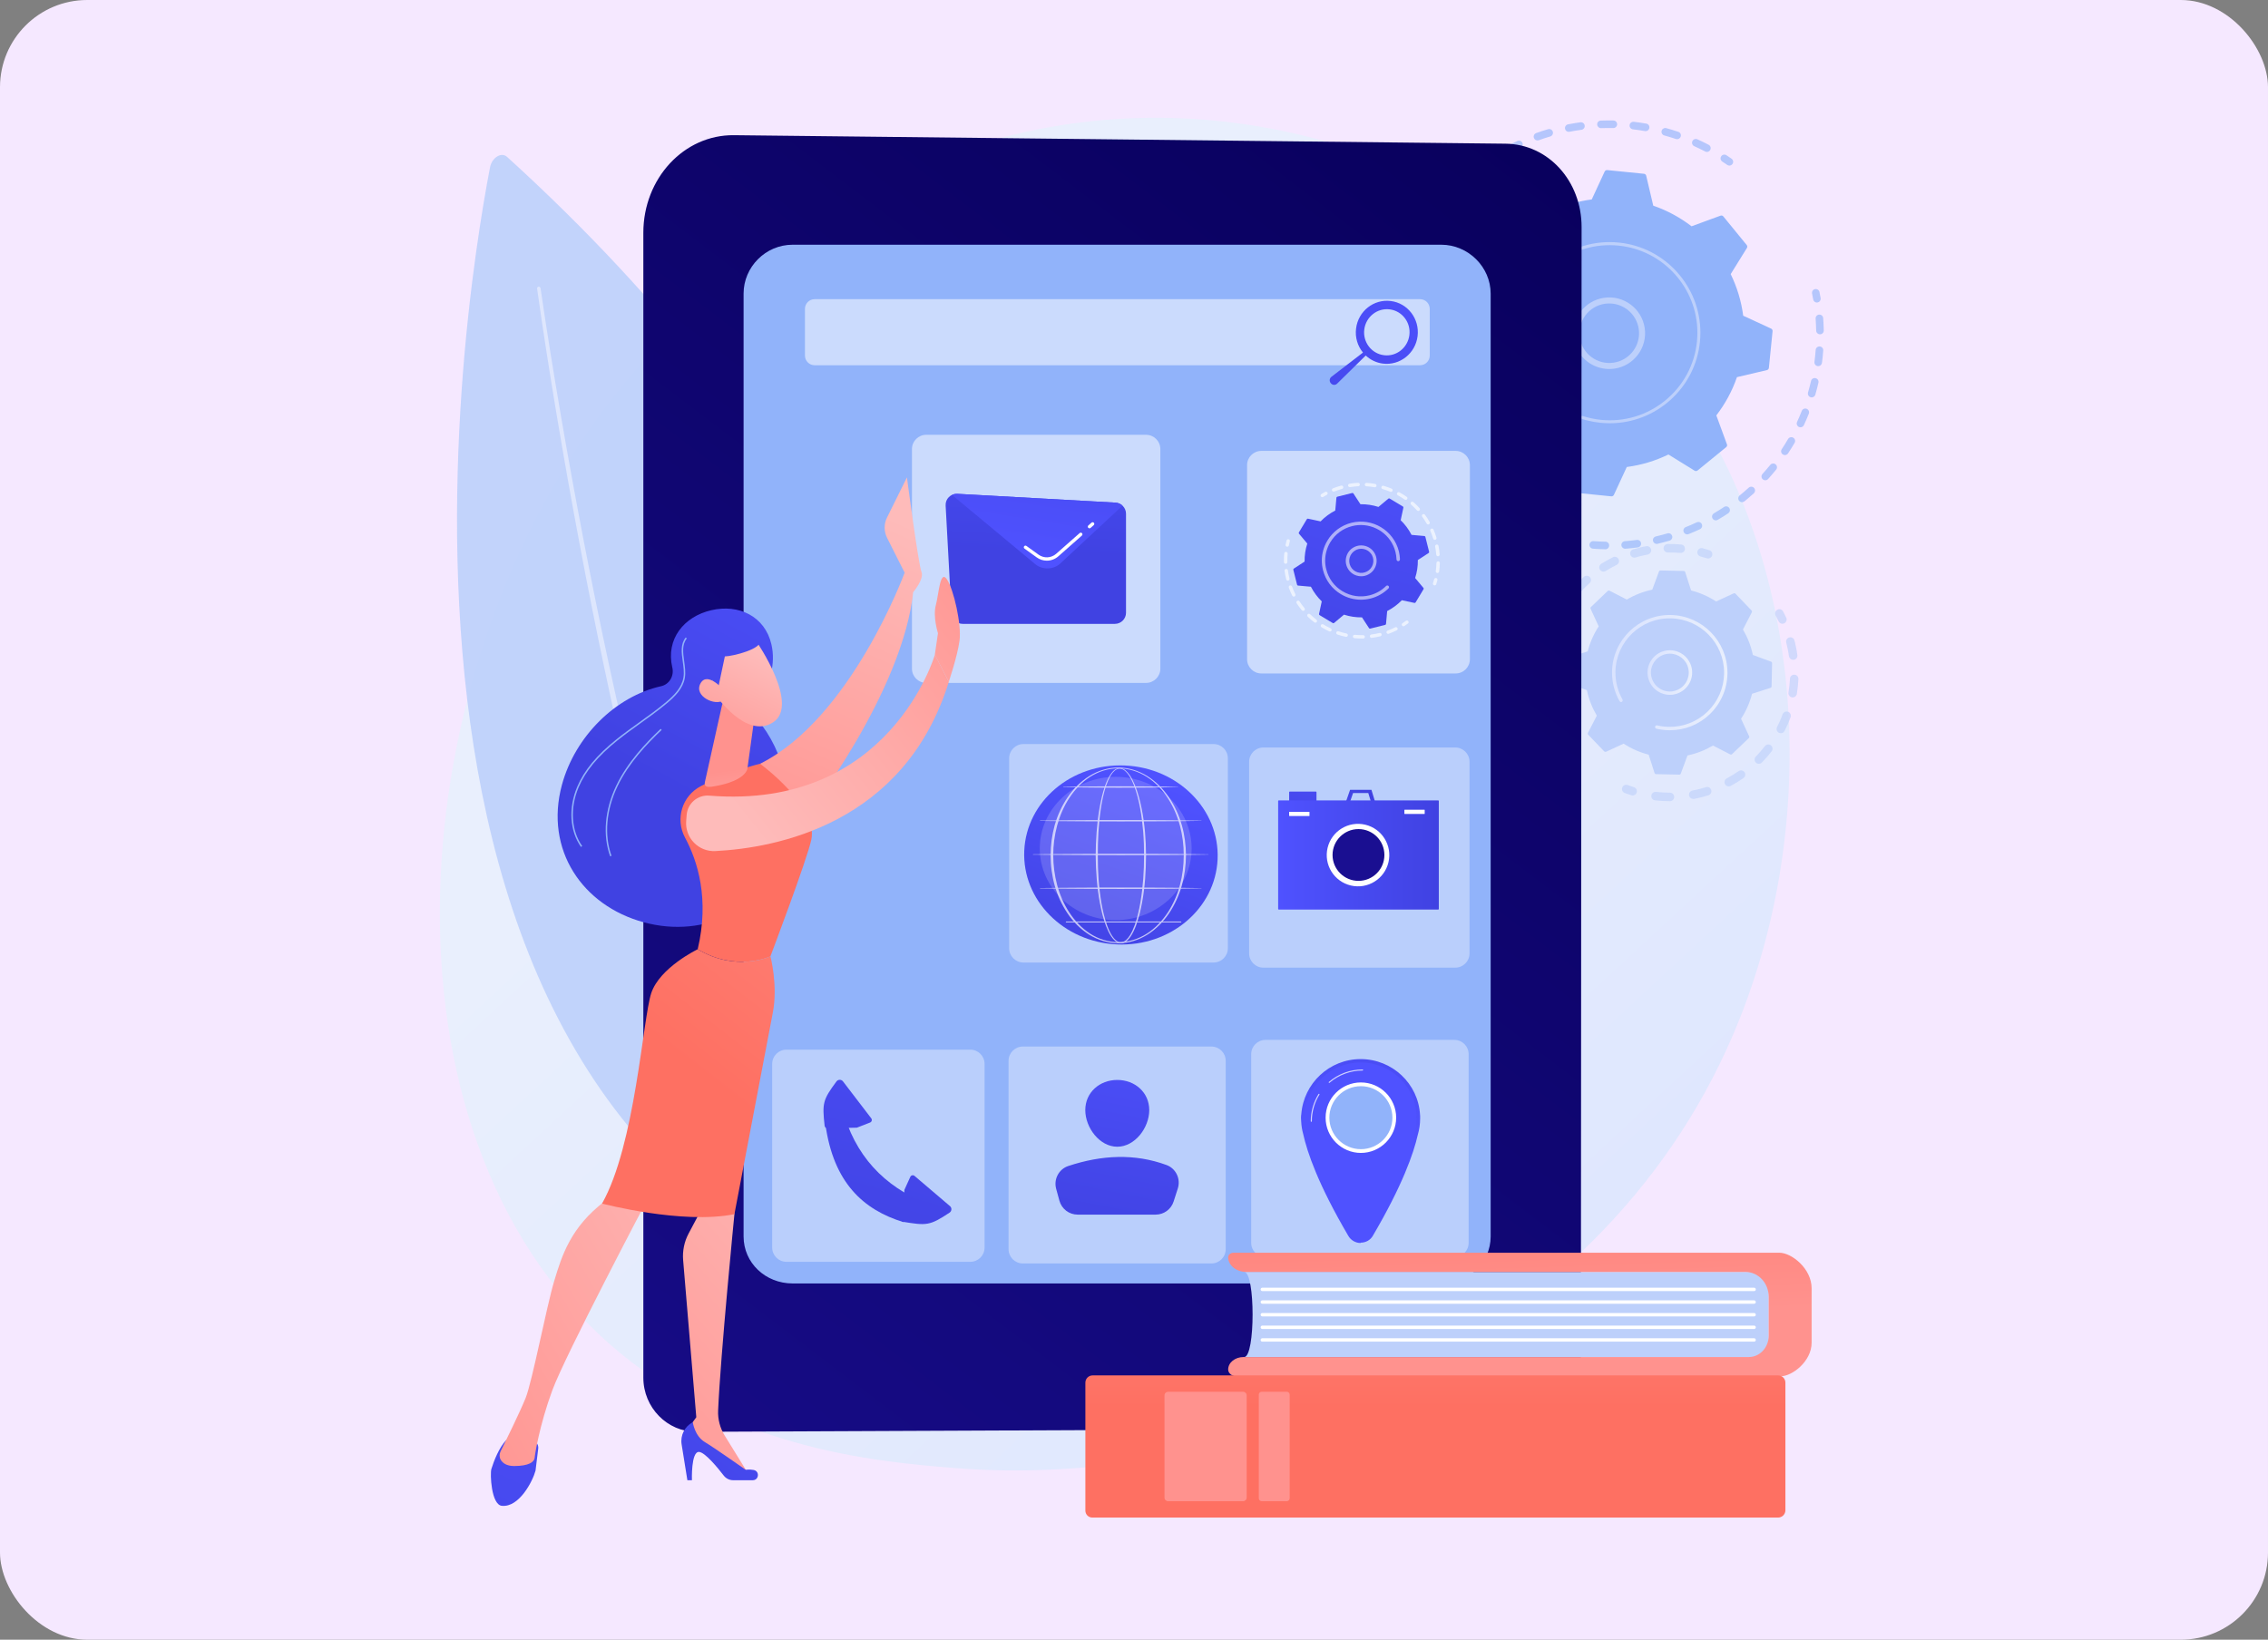 <?xml version="1.0" encoding="UTF-8"?>
<svg xmlns="http://www.w3.org/2000/svg" width="520" height="376" viewBox="0 0 520 376" fill="none">
  <rect x="0" y="0" width="520" height="376" fill="#808080" stroke="none"/>
  <rect width="520" height="376" rx="20" fill="#F5E8FF"></rect>
  <g clip-path="url(#clip0_1564_1597)">
    <path d="M397.336 237.309C365.986 310.515 283.229 341.959 218.396 336.594C200.69 335.127 165.072 332.181 137.257 305.906C83.841 255.444 92.068 149.968 143.201 87.871C149.787 79.869 195.366 26.3 266.384 27.011C318.388 27.538 354.879 56.885 359.32 60.542C364.931 65.162 377.289 76.132 388.431 93.545C414.629 134.458 416.935 191.558 397.336 237.309Z" fill="url(#paint0_linear_1564_1597)"></path>
    <g opacity="0.64">
      <path d="M322.52 91.264C322.141 91.264 321.797 91.023 321.682 90.645C321.544 90.198 321.418 89.739 321.303 89.281C321.177 88.822 321.464 88.341 321.923 88.226C322.382 88.1 322.864 88.386 322.979 88.845C323.093 89.281 323.22 89.728 323.346 90.152C323.484 90.61 323.22 91.092 322.761 91.229C322.68 91.252 322.6 91.264 322.52 91.264Z" fill="#91B3FA"></path>
      <path d="M321.187 85.417C320.774 85.417 320.396 85.119 320.327 84.684C320.178 83.732 320.051 82.769 319.948 81.818C319.902 81.336 320.246 80.912 320.728 80.866C321.21 80.82 321.635 81.164 321.681 81.646C321.773 82.563 321.899 83.492 322.048 84.409C322.128 84.879 321.807 85.326 321.325 85.406C321.291 85.417 321.233 85.417 321.187 85.417ZM320.579 78.012C320.097 78.012 319.719 77.622 319.707 77.152V76.843C319.707 75.994 319.73 75.135 319.776 74.275C319.799 73.793 320.2 73.427 320.682 73.45C321.164 73.472 321.532 73.885 321.509 74.355C321.463 75.18 321.44 76.017 321.44 76.831V77.129C321.451 77.622 321.061 78.012 320.579 78.012ZM321.096 70.595C321.05 70.595 321.015 70.595 320.969 70.584C320.499 70.515 320.166 70.068 320.235 69.598C320.373 68.646 320.545 67.695 320.74 66.755C320.832 66.285 321.302 65.987 321.761 66.078C322.232 66.17 322.53 66.64 322.438 67.099C322.254 68.004 322.094 68.921 321.956 69.838C321.887 70.285 321.52 70.595 321.096 70.595ZM322.736 63.35C322.656 63.35 322.564 63.339 322.484 63.316C322.025 63.178 321.773 62.685 321.91 62.227C322.197 61.31 322.507 60.392 322.84 59.498C323.012 59.051 323.505 58.822 323.953 58.994C324.4 59.166 324.63 59.659 324.458 60.106C324.136 60.977 323.827 61.86 323.563 62.743C323.448 63.109 323.104 63.35 322.736 63.35ZM325.467 56.449C325.341 56.449 325.215 56.426 325.089 56.357C324.653 56.151 324.481 55.624 324.687 55.2C325.112 54.34 325.559 53.48 326.03 52.643C326.271 52.23 326.799 52.081 327.212 52.311C327.625 52.551 327.774 53.079 327.544 53.492C327.085 54.294 326.649 55.131 326.248 55.956C326.099 56.266 325.789 56.449 325.467 56.449ZM329.243 50.041C329.071 50.041 328.898 49.995 328.749 49.88C328.359 49.605 328.256 49.067 328.531 48.677C329.082 47.886 329.656 47.106 330.253 46.361C330.551 45.983 331.09 45.926 331.469 46.212C331.848 46.51 331.905 47.049 331.618 47.427C331.044 48.15 330.482 48.906 329.954 49.663C329.794 49.903 329.518 50.041 329.243 50.041ZM333.959 44.286C333.741 44.286 333.523 44.206 333.362 44.046C333.018 43.713 333.006 43.163 333.339 42.819C334.005 42.131 334.693 41.443 335.393 40.79C335.749 40.469 336.288 40.48 336.621 40.836C336.942 41.191 336.931 41.741 336.575 42.062C335.898 42.693 335.233 43.346 334.59 44.011C334.418 44.195 334.188 44.286 333.959 44.286ZM339.501 39.323C339.237 39.323 338.985 39.208 338.813 38.979C338.526 38.6 338.595 38.05 338.973 37.764C339.731 37.179 340.523 36.617 341.314 36.078C341.716 35.815 342.255 35.907 342.519 36.308C342.783 36.709 342.68 37.248 342.29 37.511C341.521 38.027 340.764 38.578 340.029 39.139C339.868 39.265 339.685 39.323 339.501 39.323ZM345.732 35.264C345.422 35.264 345.124 35.104 344.975 34.818C344.745 34.393 344.895 33.866 345.319 33.637C346.157 33.178 347.017 32.731 347.889 32.33C348.326 32.123 348.842 32.307 349.048 32.743C349.255 33.178 349.071 33.694 348.635 33.9C347.798 34.302 346.971 34.726 346.157 35.161C346.019 35.23 345.87 35.264 345.732 35.264ZM391.357 34.84C391.219 34.84 391.081 34.806 390.955 34.737C390.14 34.313 389.291 33.9 388.453 33.522C388.017 33.327 387.822 32.811 388.017 32.376C388.212 31.94 388.729 31.745 389.165 31.94C390.037 32.33 390.909 32.754 391.758 33.201C392.183 33.419 392.343 33.946 392.125 34.37C391.965 34.668 391.666 34.84 391.357 34.84ZM352.502 32.204C352.147 32.204 351.814 31.986 351.688 31.631C351.527 31.183 351.757 30.679 352.204 30.519C353.099 30.198 354.029 29.888 354.947 29.625C355.406 29.487 355.887 29.751 356.025 30.209C356.163 30.668 355.899 31.149 355.44 31.287C354.556 31.55 353.673 31.837 352.801 32.158C352.709 32.192 352.606 32.204 352.502 32.204ZM384.517 31.917C384.426 31.917 384.334 31.906 384.242 31.871C383.37 31.573 382.475 31.298 381.58 31.057C381.121 30.931 380.845 30.45 380.972 29.991C381.098 29.533 381.58 29.258 382.039 29.384C382.968 29.636 383.886 29.922 384.804 30.232C385.263 30.381 385.504 30.874 385.344 31.333C385.217 31.688 384.873 31.917 384.517 31.917ZM359.674 30.232C359.261 30.232 358.905 29.945 358.825 29.533C358.733 29.063 359.043 28.604 359.514 28.512C360.455 28.329 361.418 28.169 362.359 28.043C362.83 27.974 363.277 28.318 363.335 28.788C363.404 29.258 363.059 29.705 362.589 29.762C361.671 29.888 360.753 30.037 359.846 30.209C359.778 30.221 359.72 30.232 359.674 30.232ZM377.3 30.072C377.254 30.072 377.196 30.072 377.151 30.06C376.244 29.9 375.315 29.762 374.397 29.659C373.915 29.602 373.582 29.177 373.628 28.696C373.685 28.215 374.11 27.882 374.592 27.928C375.544 28.043 376.508 28.18 377.449 28.341C377.919 28.421 378.241 28.868 378.16 29.349C378.08 29.773 377.724 30.072 377.3 30.072ZM367.064 29.384C366.605 29.384 366.215 29.017 366.192 28.547C366.169 28.066 366.548 27.664 367.03 27.653C367.982 27.618 368.946 27.607 369.921 27.63C370.403 27.641 370.782 28.031 370.77 28.512C370.759 28.994 370.346 29.384 369.887 29.361C368.957 29.338 368.016 29.349 367.099 29.384C367.087 29.384 367.076 29.384 367.064 29.384Z" fill="#91B3FA"></path>
      <path d="M396.508 37.97C396.336 37.97 396.164 37.924 396.015 37.809C395.648 37.546 395.269 37.294 394.879 37.053C394.477 36.789 394.363 36.251 394.626 35.849C394.89 35.448 395.43 35.333 395.831 35.597C396.222 35.849 396.612 36.113 397.002 36.388C397.392 36.663 397.495 37.202 397.22 37.592C397.048 37.832 396.784 37.97 396.508 37.97Z" fill="#91B3FA"></path>
    </g>
    <g opacity="0.64">
      <path d="M416.579 69.38C416.166 69.38 415.799 69.082 415.718 68.658C415.638 68.211 415.558 67.764 415.466 67.317C415.374 66.847 415.672 66.388 416.143 66.296C416.613 66.205 417.072 66.503 417.164 66.973C417.256 67.431 417.348 67.901 417.428 68.36C417.508 68.83 417.187 69.277 416.717 69.357C416.682 69.38 416.625 69.38 416.579 69.38Z" fill="#91B3FA"></path>
      <path d="M368.086 125.952H368.074C367.236 125.941 366.387 125.895 365.538 125.838L365.228 125.815C364.746 125.78 364.391 125.356 364.425 124.886C364.459 124.405 364.884 124.049 365.355 124.084L365.653 124.107C366.468 124.164 367.282 124.198 368.097 124.21C368.579 124.221 368.958 124.611 368.946 125.093C368.935 125.574 368.556 125.952 368.086 125.952ZM372.607 125.826C372.159 125.826 371.78 125.482 371.746 125.024C371.712 124.542 372.067 124.13 372.549 124.095C373.456 124.027 374.374 123.935 375.28 123.809C375.751 123.74 376.198 124.084 376.256 124.554C376.325 125.024 375.98 125.471 375.51 125.528C374.58 125.654 373.628 125.757 372.687 125.826C372.653 125.826 372.63 125.826 372.607 125.826ZM360.787 125.276C360.742 125.276 360.696 125.276 360.638 125.265C359.709 125.104 358.768 124.921 357.85 124.714C357.379 124.611 357.093 124.141 357.196 123.671C357.299 123.201 357.77 122.915 358.24 123.018C359.124 123.224 360.03 123.396 360.925 123.556C361.396 123.637 361.717 124.084 361.637 124.554C361.568 124.978 361.201 125.276 360.787 125.276ZM379.847 124.726C379.457 124.726 379.09 124.451 378.998 124.049C378.895 123.579 379.182 123.121 379.652 123.006C380.536 122.8 381.431 122.571 382.303 122.307C382.762 122.169 383.244 122.433 383.382 122.892C383.519 123.35 383.255 123.832 382.796 123.969C381.89 124.233 380.972 124.474 380.054 124.691C379.974 124.726 379.916 124.726 379.847 124.726ZM353.685 123.511C353.593 123.511 353.501 123.499 353.409 123.465C352.514 123.167 351.619 122.846 350.735 122.49C350.288 122.318 350.07 121.814 350.254 121.367C350.426 120.92 350.931 120.702 351.378 120.886C352.227 121.218 353.088 121.539 353.948 121.826C354.407 121.975 354.648 122.467 354.499 122.926C354.384 123.281 354.052 123.511 353.685 123.511ZM386.836 122.536C386.491 122.536 386.17 122.33 386.032 121.986C385.849 121.539 386.067 121.035 386.514 120.863C387.352 120.53 388.201 120.163 389.027 119.774C389.463 119.567 389.98 119.762 390.186 120.186C390.393 120.622 390.198 121.138 389.773 121.344C388.924 121.745 388.04 122.124 387.168 122.467C387.054 122.525 386.939 122.536 386.836 122.536ZM346.926 120.691C346.788 120.691 346.662 120.656 346.536 120.599C345.698 120.175 344.86 119.705 344.046 119.235C343.632 118.994 343.495 118.455 343.736 118.043C343.977 117.63 344.516 117.492 344.929 117.733C345.709 118.192 346.524 118.639 347.327 119.051C347.752 119.269 347.924 119.796 347.706 120.221C347.545 120.519 347.247 120.691 346.926 120.691ZM393.399 119.326C393.101 119.326 392.814 119.177 392.653 118.902C392.412 118.49 392.55 117.962 392.963 117.71C393.744 117.252 394.524 116.759 395.281 116.254C395.683 115.991 396.222 116.094 396.486 116.495C396.75 116.896 396.647 117.435 396.245 117.699C395.465 118.226 394.65 118.73 393.835 119.2C393.709 119.281 393.548 119.326 393.399 119.326ZM399.412 115.154C399.16 115.154 398.907 115.039 398.735 114.833C398.437 114.466 398.494 113.916 398.861 113.618C399.573 113.044 400.261 112.437 400.938 111.829C401.294 111.508 401.845 111.531 402.166 111.887C402.487 112.242 402.464 112.792 402.109 113.113C401.409 113.744 400.686 114.374 399.951 114.97C399.802 115.085 399.607 115.154 399.412 115.154ZM404.736 110.133C404.53 110.133 404.323 110.052 404.151 109.903C403.796 109.582 403.773 109.032 404.094 108.677C404.702 108.001 405.31 107.301 405.884 106.602C406.182 106.235 406.733 106.166 407.1 106.476C407.468 106.774 407.536 107.324 407.227 107.691C406.63 108.425 406.01 109.147 405.379 109.846C405.207 110.03 404.966 110.133 404.736 110.133ZM409.235 104.355C409.074 104.355 408.902 104.309 408.753 104.206C408.351 103.942 408.248 103.404 408.512 103.002C409.017 102.246 409.499 101.466 409.958 100.675C410.199 100.263 410.726 100.125 411.151 100.366C411.564 100.607 411.702 101.134 411.461 101.558C410.979 102.372 410.474 103.186 409.958 103.965C409.797 104.218 409.51 104.355 409.235 104.355ZM412.815 97.981C412.689 97.981 412.574 97.959 412.448 97.901C412.012 97.695 411.828 97.179 412.023 96.755C412.402 95.93 412.769 95.081 413.102 94.233C413.274 93.786 413.779 93.568 414.226 93.74C414.674 93.912 414.892 94.416 414.72 94.863C414.375 95.746 413.997 96.617 413.595 97.477C413.457 97.787 413.136 97.981 412.815 97.981ZM415.374 91.126C415.293 91.126 415.213 91.115 415.133 91.092C414.674 90.954 414.41 90.473 414.536 90.014C414.789 89.143 415.018 88.249 415.225 87.366C415.328 86.896 415.798 86.61 416.269 86.713C416.739 86.816 417.026 87.286 416.923 87.756C416.716 88.673 416.475 89.602 416.211 90.507C416.108 90.874 415.752 91.126 415.374 91.126ZM416.877 83.962C416.843 83.962 416.797 83.962 416.762 83.95C416.292 83.893 415.947 83.457 416.016 82.976C416.131 82.07 416.223 81.153 416.292 80.247C416.326 79.766 416.739 79.41 417.221 79.445C417.703 79.479 418.059 79.892 418.024 80.374C417.956 81.314 417.864 82.265 417.738 83.194C417.68 83.641 417.302 83.962 416.877 83.962ZM417.279 76.659C416.808 76.659 416.418 76.281 416.406 75.811C416.384 74.905 416.349 73.977 416.28 73.071C416.246 72.59 416.602 72.177 417.084 72.143C417.565 72.108 417.979 72.464 418.013 72.945C418.082 73.885 418.128 74.837 418.151 75.777C418.162 76.258 417.783 76.648 417.302 76.659C417.29 76.659 417.279 76.659 417.279 76.659Z" fill="#91B3FA"></path>
      <path d="M340.662 116.85C340.49 116.85 340.306 116.793 340.157 116.69C339.778 116.415 339.4 116.128 339.021 115.842C338.642 115.555 338.573 115.005 338.86 114.627C339.147 114.248 339.698 114.179 340.077 114.466C340.432 114.741 340.799 115.016 341.167 115.28C341.557 115.555 341.649 116.105 341.362 116.495C341.19 116.724 340.926 116.85 340.662 116.85Z" fill="#91B3FA"></path>
    </g>
    <path d="M342.817 103.186C342.978 103.381 343.23 103.45 343.471 103.358L350.104 100.928C352.72 102.934 355.669 104.55 358.882 105.651L360.5 112.517C360.558 112.758 360.764 112.941 361.005 112.964L369.439 113.813C369.68 113.836 369.921 113.698 370.024 113.48L372.985 107.084C376.347 106.648 379.571 105.662 382.532 104.218L388.533 107.932C388.74 108.058 389.015 108.046 389.21 107.886L395.774 102.533C395.969 102.372 396.038 102.12 395.946 101.879L393.514 95.253C395.522 92.639 397.14 89.693 398.241 86.484L405.115 84.867C405.356 84.81 405.539 84.604 405.562 84.363L406.411 75.937C406.434 75.696 406.297 75.456 406.079 75.353L399.676 72.395C399.24 69.036 398.253 65.815 396.807 62.857L400.525 56.862C400.651 56.656 400.639 56.38 400.479 56.186L395.12 49.628C394.959 49.434 394.707 49.365 394.466 49.456L387.833 51.887C385.217 49.881 382.268 48.264 379.055 47.164L377.437 40.297C377.38 40.056 377.173 39.873 376.932 39.85L368.498 39.002C368.257 38.979 368.016 39.116 367.913 39.334L364.952 45.731C361.59 46.166 358.366 47.152 355.405 48.597L349.404 44.883C349.197 44.756 348.922 44.768 348.727 44.928L342.163 50.282C341.968 50.442 341.899 50.694 341.991 50.935L344.424 57.561C342.416 60.175 340.798 63.121 339.696 66.331L332.823 67.947C332.582 68.004 332.398 68.211 332.375 68.451L331.526 76.877C331.503 77.118 331.641 77.359 331.859 77.462L338.262 80.419C338.698 83.778 339.685 86.999 341.13 89.957L337.413 95.953C337.286 96.159 337.298 96.434 337.458 96.629L342.817 103.186Z" fill="#91B3FA"></path>
    <path d="M368.944 84.615C367.189 84.615 365.491 84.053 364.056 82.999C362.289 81.692 361.153 79.778 360.832 77.611C360.51 75.444 361.061 73.278 362.369 71.512C363.677 69.747 365.594 68.612 367.763 68.291C372.249 67.626 376.426 70.733 377.092 75.215C377.757 79.697 374.647 83.87 370.161 84.535C369.759 84.592 369.346 84.615 368.944 84.615ZM368.967 69.586C368.635 69.586 368.302 69.609 367.969 69.655C366.168 69.919 364.573 70.87 363.482 72.338C362.392 73.805 361.945 75.593 362.209 77.404C362.473 79.204 363.425 80.798 364.894 81.887C366.363 82.976 368.153 83.423 369.966 83.159C373.695 82.609 376.277 79.135 375.726 75.421C375.221 72.028 372.295 69.586 368.967 69.586Z" fill="#BDD0FB"></path>
    <path d="M369.105 97.053C368.405 97.053 367.705 97.019 366.993 96.95C365.938 96.847 364.905 96.663 363.883 96.4C363.872 96.4 363.872 96.4 363.861 96.388C363.815 96.377 363.769 96.365 363.723 96.354C363.711 96.354 363.711 96.354 363.7 96.354C363.688 96.354 363.688 96.354 363.688 96.354C363.665 96.354 363.643 96.342 363.62 96.342H363.608C363.597 96.342 363.597 96.342 363.585 96.331H363.574C363.505 96.308 363.447 96.296 363.379 96.273C363.356 96.262 363.333 96.262 363.31 96.251C363.172 96.216 363.034 96.17 362.897 96.124C362.816 96.102 362.736 96.079 362.656 96.044C362.506 95.998 362.415 95.861 362.415 95.712C362.415 95.677 362.415 95.643 362.426 95.609C362.484 95.425 362.679 95.322 362.862 95.391C364.216 95.826 365.628 96.124 367.051 96.273C372.386 96.812 377.619 95.242 381.784 91.849C385.938 88.455 388.532 83.652 389.071 78.322C389.14 77.634 389.174 76.957 389.174 76.281C389.174 66.113 381.44 57.366 371.101 56.323C365.765 55.784 360.533 57.355 356.367 60.748C352.213 64.141 349.62 68.945 349.081 74.275C349.012 74.951 348.978 75.639 348.978 76.316C348.978 79.25 349.62 82.162 350.871 84.821C350.894 84.867 350.905 84.925 350.905 84.97C350.905 85.097 350.836 85.223 350.71 85.28C350.538 85.36 350.332 85.291 350.251 85.108C348.955 82.357 348.289 79.342 348.289 76.304C348.289 75.605 348.323 74.894 348.392 74.195C348.955 68.669 351.628 63.706 355.931 60.198C360.234 56.69 365.651 55.062 371.17 55.624C381.865 56.701 389.863 65.746 389.863 76.27C389.863 76.969 389.828 77.668 389.759 78.379C388.692 89.063 379.639 97.053 369.105 97.053Z" fill="#BDD0FB"></path>
    <path d="M368.235 172.38L372.263 170.523C373.995 171.657 375.935 172.517 378 173.045L379.354 177.263C379.4 177.412 379.538 177.515 379.698 177.515L385.023 177.63C385.183 177.63 385.321 177.538 385.367 177.389L386.905 173.228C388.993 172.792 390.955 172.013 392.745 170.958L396.693 172.987C396.83 173.056 397.003 173.033 397.117 172.93L400.961 169.25C401.076 169.147 401.111 168.975 401.042 168.837L399.183 164.814C400.319 163.083 401.179 161.145 401.707 159.082L405.93 157.729C406.079 157.683 406.182 157.546 406.182 157.385L406.297 152.066C406.297 151.906 406.205 151.768 406.056 151.722L401.891 150.186C401.455 148.1 400.675 146.14 399.619 144.351L401.65 140.408C401.719 140.27 401.696 140.098 401.593 139.984L397.909 136.144C397.806 136.029 397.634 135.994 397.496 136.063L393.468 137.92C391.736 136.785 389.796 135.926 387.731 135.398L386.377 131.18C386.331 131.031 386.193 130.928 386.032 130.928L380.708 130.813C380.547 130.813 380.41 130.905 380.364 131.054L378.826 135.215C376.738 135.651 374.776 136.43 372.986 137.485L369.038 135.456C368.9 135.387 368.728 135.41 368.614 135.513L364.769 139.193C364.655 139.296 364.62 139.468 364.689 139.605L366.548 143.629C365.412 145.36 364.551 147.298 364.024 149.361L359.801 150.714C359.652 150.759 359.548 150.897 359.548 151.058L359.434 156.377C359.434 156.537 359.525 156.675 359.675 156.732L363.84 158.268C364.276 160.354 365.056 162.315 366.112 164.103L364.081 168.046C364.012 168.184 364.035 168.356 364.138 168.471L367.822 172.311C367.925 172.403 368.097 172.437 368.235 172.38Z" fill="#BDD0FB"></path>
    <path d="M382.853 159.334C381.9 159.334 380.971 159.071 380.145 158.555C378.986 157.833 378.182 156.698 377.873 155.368C377.563 154.038 377.792 152.663 378.527 151.505C379.25 150.347 380.386 149.544 381.717 149.235C384.471 148.604 387.213 150.324 387.844 153.075C388.475 155.826 386.754 158.566 384 159.197C383.622 159.3 383.231 159.334 382.853 159.334ZM382.864 149.888C382.543 149.888 382.222 149.923 381.889 150.003C380.764 150.267 379.8 150.943 379.181 151.929C378.561 152.915 378.366 154.073 378.63 155.196C378.894 156.319 379.571 157.282 380.558 157.901C381.545 158.52 382.704 158.715 383.828 158.452C386.157 157.913 387.615 155.586 387.087 153.259C386.628 151.253 384.838 149.888 382.864 149.888Z" fill="url(#paint1_linear_1564_1597)"></path>
    <g opacity="0.64">
      <path d="M358.986 170.832C358.665 170.832 358.355 170.672 358.171 170.396C357.884 169.949 357.598 169.491 357.322 169.032C357.047 168.562 357.207 167.978 357.678 167.702C358.148 167.439 358.734 167.588 359.009 168.058C359.261 168.493 359.525 168.918 359.801 169.342C360.099 169.789 359.973 170.396 359.525 170.694C359.353 170.775 359.17 170.832 358.986 170.832Z" fill="#BDD0FB"></path>
      <path d="M356.117 165.146C355.727 165.146 355.348 164.905 355.199 164.516C354.843 163.564 354.533 162.578 354.281 161.593C354.143 161.077 354.465 160.538 354.981 160.412C355.509 160.274 356.037 160.595 356.163 161.111C356.404 162.04 356.691 162.957 357.024 163.839C357.207 164.344 356.955 164.905 356.45 165.089C356.347 165.135 356.232 165.146 356.117 165.146ZM354.419 157.569C353.914 157.569 353.489 157.191 353.455 156.675C353.386 155.849 353.352 155.012 353.352 154.187C353.352 153.992 353.352 153.797 353.363 153.602C353.375 153.064 353.811 152.628 354.361 152.651C354.901 152.662 355.325 153.11 355.314 153.648C355.314 153.832 355.314 154.004 355.314 154.187C355.314 154.955 355.348 155.735 355.417 156.503C355.463 157.042 355.061 157.512 354.533 157.557C354.476 157.569 354.442 157.569 354.419 157.569ZM354.832 149.831C354.774 149.831 354.706 149.831 354.648 149.808C354.12 149.705 353.776 149.2 353.879 148.673C354.074 147.676 354.315 146.667 354.614 145.693C354.774 145.177 355.314 144.89 355.83 145.039C356.347 145.2 356.633 145.738 356.484 146.254C356.209 147.16 355.979 148.1 355.796 149.029C355.692 149.499 355.291 149.831 354.832 149.831ZM357.322 142.471C357.173 142.471 357.024 142.437 356.886 142.368C356.404 142.128 356.209 141.543 356.45 141.061C356.909 140.156 357.414 139.25 357.965 138.39C358.251 137.932 358.86 137.806 359.307 138.092C359.766 138.379 359.892 138.986 359.605 139.434C359.089 140.236 358.619 141.073 358.194 141.921C358.022 142.277 357.678 142.471 357.322 142.471ZM361.705 136.063C361.476 136.063 361.235 135.983 361.051 135.811C360.65 135.456 360.627 134.837 360.982 134.435C361.671 133.679 362.394 132.957 363.151 132.269C363.553 131.914 364.172 131.948 364.528 132.338C364.884 132.739 364.849 133.358 364.459 133.713C363.748 134.344 363.071 135.032 362.428 135.731C362.233 135.96 361.969 136.063 361.705 136.063ZM367.649 131.077C367.328 131.077 367.007 130.916 366.823 130.618C366.536 130.16 366.674 129.563 367.133 129.277C367.994 128.738 368.9 128.234 369.807 127.775C370.289 127.534 370.874 127.741 371.115 128.222C371.356 128.704 371.149 129.288 370.667 129.529C369.818 129.953 368.969 130.423 368.166 130.928C368.005 131.019 367.821 131.077 367.649 131.077ZM374.718 127.878C374.293 127.878 373.915 127.603 373.788 127.179C373.639 126.663 373.926 126.124 374.442 125.964C375.039 125.792 375.647 125.632 376.256 125.482C376.646 125.391 377.036 125.311 377.426 125.242C377.954 125.139 378.459 125.494 378.562 126.021C378.665 126.549 378.31 127.053 377.782 127.156C377.415 127.225 377.059 127.305 376.692 127.385C376.118 127.512 375.556 127.661 374.993 127.833C374.901 127.855 374.81 127.878 374.718 127.878ZM385.367 126.789C385.344 126.789 385.309 126.789 385.275 126.789C384.322 126.709 383.37 126.675 382.406 126.686C381.867 126.709 381.419 126.262 381.419 125.735C381.408 125.196 381.844 124.749 382.372 124.749C383.393 124.726 384.426 124.772 385.435 124.852C385.975 124.898 386.365 125.368 386.319 125.907C386.296 126.411 385.86 126.789 385.367 126.789Z" fill="#BDD0FB"></path>
      <path d="M391.622 128.062C391.518 128.062 391.427 128.05 391.323 128.016C390.853 127.867 390.359 127.718 389.877 127.592C389.361 127.454 389.051 126.927 389.189 126.4C389.327 125.884 389.866 125.574 390.382 125.712C390.899 125.849 391.415 125.998 391.931 126.17C392.448 126.331 392.723 126.881 392.563 127.397C392.413 127.798 392.035 128.062 391.622 128.062Z" fill="#BDD0FB"></path>
    </g>
    <g opacity="0.64">
      <path d="M408.673 143.033C408.306 143.033 407.961 142.827 407.789 142.471C407.571 142.013 407.353 141.566 407.112 141.13C406.86 140.66 407.032 140.064 407.502 139.812C407.973 139.56 408.57 139.732 408.822 140.202C409.074 140.672 409.315 141.153 409.545 141.635C409.774 142.116 409.568 142.701 409.074 142.93C408.96 142.999 408.811 143.033 408.673 143.033Z" fill="#BDD0FB"></path>
      <path d="M382.845 183.717C381.709 183.717 380.585 183.648 379.472 183.522C378.933 183.465 378.554 182.983 378.611 182.445C378.669 181.906 379.151 181.527 379.69 181.585C380.734 181.699 381.79 181.768 382.834 181.768H382.88C383.419 181.768 383.855 182.204 383.855 182.743C383.855 183.281 383.419 183.717 382.88 183.717H382.845ZM388.216 183.201C387.757 183.201 387.355 182.88 387.263 182.41C387.16 181.883 387.504 181.378 388.032 181.275C388.365 181.206 388.698 181.138 389.03 181.069C389.742 180.908 390.442 180.714 391.13 180.507C391.647 180.347 392.186 180.633 392.347 181.149C392.507 181.665 392.22 182.204 391.704 182.364C390.97 182.594 390.212 182.8 389.455 182.972C389.099 183.052 388.744 183.132 388.388 183.201C388.342 183.19 388.273 183.201 388.216 183.201ZM396.363 180.324C396.019 180.324 395.674 180.14 395.502 179.808C395.25 179.338 395.422 178.742 395.904 178.49C396.833 177.985 397.751 177.435 398.623 176.827C399.06 176.518 399.668 176.633 399.978 177.068C400.287 177.504 400.173 178.111 399.737 178.421C398.807 179.074 397.82 179.67 396.822 180.209C396.673 180.289 396.524 180.324 396.363 180.324ZM403.259 175.142C403.018 175.142 402.766 175.051 402.582 174.867C402.192 174.489 402.192 173.87 402.571 173.492C403.305 172.735 404.017 171.921 404.659 171.084C404.992 170.66 405.6 170.58 406.025 170.912C406.449 171.245 406.53 171.852 406.197 172.276C405.508 173.171 404.751 174.042 403.959 174.844C403.776 175.039 403.512 175.142 403.259 175.142ZM408.297 168.127C408.148 168.127 407.999 168.092 407.861 168.023C407.379 167.783 407.195 167.198 407.436 166.717C407.918 165.777 408.354 164.791 408.721 163.793C408.905 163.289 409.467 163.037 409.972 163.22C410.477 163.404 410.73 163.965 410.546 164.47C410.156 165.536 409.685 166.579 409.169 167.588C408.997 167.932 408.653 168.127 408.297 168.127ZM411.016 159.93C410.959 159.93 410.913 159.93 410.856 159.919C410.328 159.827 409.972 159.323 410.053 158.795C410.225 157.752 410.351 156.686 410.397 155.631C410.42 155.093 410.867 154.68 411.418 154.714C411.957 154.737 412.37 155.196 412.336 155.735C412.279 156.869 412.152 158.016 411.969 159.128C411.889 159.598 411.475 159.93 411.016 159.93ZM411.131 151.298C410.649 151.298 410.236 150.943 410.167 150.461C410.053 149.659 409.903 148.856 409.72 148.065C409.662 147.825 409.605 147.584 409.548 147.343C409.41 146.827 409.731 146.289 410.248 146.163C410.764 146.025 411.303 146.346 411.43 146.862C411.498 147.114 411.556 147.378 411.625 147.641C411.82 148.49 411.98 149.349 412.095 150.209C412.164 150.736 411.797 151.229 411.269 151.31C411.223 151.298 411.177 151.298 411.131 151.298Z" fill="#BDD0FB"></path>
      <path d="M374.329 182.41C374.238 182.41 374.134 182.399 374.043 182.364C373.538 182.204 373.021 182.032 372.516 181.837C372.011 181.654 371.759 181.092 371.943 180.588C372.126 180.083 372.689 179.831 373.193 180.014C373.664 180.186 374.134 180.358 374.616 180.507C375.133 180.668 375.42 181.218 375.259 181.722C375.121 182.135 374.743 182.41 374.329 182.41Z" fill="#BDD0FB"></path>
    </g>
    <path d="M382.867 167.45C382.763 167.45 382.672 167.45 382.568 167.45C381.627 167.427 380.686 167.313 379.768 167.095C379.585 167.049 379.47 166.889 379.47 166.717C379.47 166.682 379.47 166.659 379.481 166.625C379.527 166.419 379.745 166.293 379.952 166.338C380.813 166.545 381.696 166.659 382.58 166.671C385.907 166.74 389.063 165.513 391.461 163.22C393.86 160.916 395.225 157.821 395.294 154.508C395.294 154.416 395.294 154.325 395.294 154.233C395.294 147.492 389.889 141.944 383.108 141.795C376.234 141.635 370.531 147.103 370.382 153.969C370.382 154.061 370.382 154.153 370.382 154.244C370.382 156.411 370.944 158.532 372.011 160.4C372.046 160.458 372.057 160.526 372.057 160.595C372.057 160.733 371.988 160.859 371.862 160.939C371.679 161.042 371.438 160.985 371.334 160.79C370.198 158.807 369.602 156.549 369.602 154.244C369.602 154.153 369.602 154.049 369.602 153.958C369.762 146.667 375.798 140.866 383.119 141.027C390.314 141.187 396.063 147.08 396.063 154.244C396.063 154.336 396.063 154.439 396.063 154.531C395.982 158.062 394.537 161.352 391.989 163.793C389.534 166.143 386.298 167.45 382.867 167.45Z" fill="url(#paint2_linear_1564_1597)"></path>
    <g opacity="0.9">
      <path d="M112.358 38.337C105.817 72.361 74.1 270.564 216.585 301.332C216.585 301.332 264.171 170.373 116.248 35.964C114.963 34.794 112.794 36.124 112.358 38.337Z" fill="#BDD0FB"></path>
      <path opacity="0.45" d="M123.937 66.09C125.348 75.811 126.932 85.52 128.584 95.207C130.248 104.894 132.015 114.569 133.874 124.221C137.592 143.526 141.735 162.75 146.371 181.86C148.711 191.409 151.179 200.924 153.818 210.381C156.491 219.838 159.326 229.25 162.39 238.57C165.499 247.89 168.85 257.118 172.602 266.185C176.355 275.241 180.486 284.16 185.431 292.586C185.695 293.044 185.546 293.629 185.087 293.893C184.628 294.156 184.043 294.007 183.779 293.549C178.81 284.974 174.691 275.975 170.961 266.85C167.243 257.714 163.916 248.428 160.84 239.074C157.811 229.697 155.011 220.262 152.383 210.771C149.79 201.279 147.357 191.73 145.062 182.169C140.507 163.025 136.456 143.755 132.83 124.416C131.006 114.752 129.296 105.054 127.666 95.356C126.048 85.647 124.511 75.937 123.145 66.181C123.111 65.964 123.272 65.757 123.49 65.723C123.696 65.712 123.903 65.872 123.937 66.09Z" fill="white"></path>
    </g>
    <path d="M168.274 31L345.183 32.949C354.959 33.052 362.636 41.489 362.624 52.082L362.464 314.057C362.464 321.382 356.52 327.469 349.359 327.492L159.69 328.329C153 328.364 147.504 322.769 147.504 315.903V53.354C147.515 40.916 156.81 30.874 168.274 31Z" fill="url(#paint3_linear_1564_1597)"></path>
    <path d="M330.437 56.117H181.734C175.503 56.117 170.488 61.252 170.488 67.317V283.53C170.488 289.594 175.503 294.305 181.734 294.305H330.437C336.668 294.305 341.775 289.605 341.775 283.53V67.328C341.775 61.252 336.668 56.117 330.437 56.117Z" fill="#91B3FA"></path>
    <path opacity="0.37" d="M277.758 289.72H234.509C232.707 289.72 231.238 288.253 231.238 286.453V243.247C231.238 241.447 232.707 239.98 234.509 239.98H277.758C279.559 239.98 281.028 241.447 281.028 243.247V286.453C281.028 288.264 279.559 289.72 277.758 289.72Z" fill="white"></path>
    <path d="M263.497 254.55C263.497 258.597 260.215 262.953 256.165 262.953C252.114 262.953 248.832 258.585 248.832 254.55C248.832 250.504 252.114 247.638 256.165 247.638C260.215 247.638 263.497 250.504 263.497 254.55Z" fill="url(#paint4_linear_1564_1597)"></path>
    <path d="M247.075 278.52H264.964C266.846 278.52 268.51 277.305 269.084 275.517L270.048 272.514C270.748 270.313 269.612 267.928 267.432 267.137C260.156 264.478 252.629 264.822 244.918 267.378C242.76 268.1 241.556 270.404 242.152 272.594L242.898 275.322C243.415 277.214 245.124 278.52 247.075 278.52Z" fill="url(#paint5_linear_1564_1597)"></path>
    <path opacity="0.53" d="M325.57 83.755H186.792C185.553 83.755 184.555 82.758 184.555 81.52V70.836C184.555 69.598 185.553 68.601 186.792 68.601H325.57C326.809 68.601 327.808 69.598 327.808 70.836V81.52C327.808 82.758 326.809 83.755 325.57 83.755Z" fill="white"></path>
    <path d="M325.019 77.084C325.513 73.117 322.759 69.506 318.869 69.025C314.967 68.532 311.41 71.352 310.917 75.318C310.653 77.393 311.284 79.365 312.5 80.844L305.248 86.415C304.789 86.782 304.743 87.458 305.145 87.894L305.213 87.962C305.569 88.341 306.166 88.352 306.545 87.997L313.131 81.52C314.187 82.506 315.541 83.182 317.067 83.377C320.957 83.859 324.526 81.05 325.019 77.084ZM317.308 81.451C314.451 81.096 312.431 78.448 312.798 75.547C313.166 72.647 315.77 70.584 318.628 70.939C321.485 71.294 323.505 73.942 323.137 76.843C322.77 79.743 320.165 81.818 317.308 81.451Z" fill="url(#paint6_linear_1564_1597)"></path>
    <path opacity="0.37" d="M333.66 221.891H289.665C287.863 221.891 286.395 220.423 286.395 218.623V174.672C286.395 172.873 287.863 171.405 289.665 171.405H333.66C335.461 171.405 336.93 172.873 336.93 174.672V218.623C336.93 220.423 335.461 221.891 333.66 221.891Z" fill="white"></path>
    <path d="M301.702 184.565H295.712C295.632 184.565 295.574 184.508 295.574 184.428V181.653C295.574 181.573 295.632 181.516 295.712 181.516H301.702C301.782 181.516 301.84 181.573 301.84 181.653V184.428C301.84 184.496 301.771 184.565 301.702 184.565Z" fill="url(#paint7_linear_1564_1597)"></path>
    <path d="M314.441 181.115H309.541L308.336 184.565H315.485L314.441 181.115ZM310.229 181.848H313.718L314.464 184.302H309.38L310.229 181.848Z" fill="url(#paint8_linear_1564_1597)"></path>
    <path d="M329.748 208.57H293.189C293.12 208.57 293.051 208.512 293.051 208.432V183.671C293.051 183.602 293.108 183.533 293.189 183.533H329.748C329.816 183.533 329.885 183.591 329.885 183.671V208.432C329.885 208.512 329.828 208.57 329.748 208.57Z" fill="url(#paint9_linear_1564_1597)"></path>
    <path d="M318.342 197.725C319.252 193.874 316.865 190.015 313.01 189.105C309.155 188.196 305.293 190.581 304.382 194.432C303.472 198.283 305.859 202.141 309.714 203.051C313.569 203.96 317.432 201.575 318.342 197.725Z" fill="white"></path>
    <path d="M311.467 201.99C314.75 201.99 317.411 199.331 317.411 196.052C317.411 192.772 314.75 190.114 311.467 190.114C308.185 190.114 305.523 192.772 305.523 196.052C305.523 199.331 308.185 201.99 311.467 201.99Z" fill="url(#paint10_linear_1564_1597)"></path>
    <path d="M300.187 187.122H295.62C295.597 187.122 295.574 187.099 295.574 187.076V186.205C295.574 186.182 295.597 186.159 295.62 186.159H300.187C300.21 186.159 300.233 186.182 300.233 186.205V187.076C300.233 187.11 300.21 187.122 300.187 187.122Z" fill="white"></path>
    <path d="M326.605 186.64H322.038C322.015 186.64 321.992 186.617 321.992 186.594V185.723C321.992 185.7 322.015 185.677 322.038 185.677H326.605C326.628 185.677 326.651 185.7 326.651 185.723V186.594C326.651 186.629 326.628 186.64 326.605 186.64Z" fill="white"></path>
    <path opacity="0.37" d="M222.468 289.342H180.309C178.508 289.342 177.039 287.874 177.039 286.075V243.958C177.039 242.158 178.508 240.691 180.309 240.691H222.468C224.27 240.691 225.739 242.158 225.739 243.958V286.075C225.739 287.886 224.281 289.342 222.468 289.342Z" fill="white"></path>
    <path d="M189.25 257.817C191.086 271.161 197.914 277.42 207.139 280.24L212.464 275.964C202.756 272.043 195.94 265.062 193.048 253.954L189.25 257.817Z" fill="url(#paint11_linear_1564_1597)"></path>
    <path d="M206.828 280.136C212.451 281.054 213.116 281.111 217.718 278.062C218.234 277.718 218.28 276.973 217.81 276.571L209.685 269.647C209.364 269.372 208.882 269.487 208.71 269.865L207.367 272.823L206.828 280.136Z" fill="url(#paint12_linear_1564_1597)"></path>
    <path d="M189.066 258.15C188.516 253.014 188.607 252.246 191.786 247.981C192.153 247.489 192.899 247.477 193.278 247.97L199.761 256.441C200.014 256.774 199.876 257.255 199.486 257.404L196.456 258.585L189.709 258.723C189.376 258.723 189.101 258.471 189.066 258.15Z" fill="url(#paint13_linear_1564_1597)"></path>
    <path opacity="0.37" d="M278.25 220.71H234.645C232.844 220.71 231.375 219.242 231.375 217.443V173.881C231.375 172.082 232.844 170.614 234.645 170.614H278.25C280.052 170.614 281.52 172.082 281.52 173.881V217.443C281.52 219.242 280.063 220.71 278.25 220.71Z" fill="white"></path>
    <path d="M279.167 197.015C278.674 208.341 268.346 217.099 256.103 216.56C243.859 216.021 234.335 206.403 234.839 195.077C235.344 183.751 245.66 174.993 257.904 175.532C270.148 176.059 279.672 185.677 279.167 197.015Z" fill="url(#paint14_linear_1564_1597)"></path>
    <path opacity="0.16" d="M255.806 210.989C265.42 210.989 273.213 203.634 273.213 194.561C273.213 185.489 265.42 178.134 255.806 178.134C246.192 178.134 238.398 185.489 238.398 194.561C238.398 203.634 246.192 210.989 255.806 210.989Z" fill="white"></path>
    <g opacity="0.68">
      <path d="M262.759 196.132C262.759 197.943 262.69 199.754 262.552 201.566C262.403 203.377 262.185 205.177 261.852 206.965C261.519 208.753 261.095 210.519 260.464 212.238C260.142 213.087 259.764 213.935 259.259 214.703C259.006 215.081 258.708 215.448 258.352 215.758C258.169 215.907 257.974 216.044 257.756 216.136C257.538 216.239 257.297 216.296 257.056 216.296C256.815 216.308 256.562 216.262 256.344 216.17C256.115 216.078 255.92 215.952 255.736 215.803C255.369 215.505 255.07 215.15 254.806 214.772C254.29 214.004 253.911 213.167 253.579 212.318C252.936 210.61 252.512 208.834 252.179 207.057C251.525 203.48 251.249 199.846 251.215 196.224C251.215 194.412 251.295 192.601 251.433 190.79C251.571 188.979 251.777 187.179 252.087 185.391C252.397 183.602 252.787 181.826 253.395 180.106C253.705 179.246 254.061 178.409 254.566 177.641C254.818 177.263 255.105 176.896 255.472 176.598C255.656 176.449 255.851 176.323 256.069 176.243C256.287 176.151 256.528 176.117 256.757 176.117C256.998 176.128 257.228 176.185 257.446 176.277C257.664 176.369 257.859 176.495 258.042 176.644C258.398 176.931 258.696 177.286 258.972 177.664C259.5 178.409 259.89 179.246 260.234 180.083C260.911 181.768 261.37 183.534 261.737 185.31C262.093 187.087 262.346 188.887 262.518 190.698C262.678 192.51 262.759 194.321 262.759 196.132ZM262.311 196.132C262.311 194.332 262.254 192.532 262.105 190.733C261.955 188.933 261.749 187.145 261.416 185.368C261.083 183.602 260.659 181.837 260.016 180.163C259.695 179.326 259.316 178.501 258.811 177.767C258.559 177.401 258.272 177.045 257.939 176.77C257.606 176.484 257.193 176.277 256.757 176.254C256.321 176.243 255.908 176.438 255.564 176.724C255.231 177.011 254.944 177.366 254.715 177.745C254.244 178.501 253.9 179.338 253.602 180.186C253.028 181.894 252.672 183.66 252.397 185.448C251.857 189.013 251.697 192.624 251.708 196.235C251.697 199.835 251.915 203.446 252.523 206.999C252.833 208.776 253.234 210.542 253.843 212.227C254.152 213.064 254.52 213.889 255.002 214.634C255.243 215.001 255.529 215.345 255.862 215.62C256.195 215.895 256.597 216.09 257.021 216.067C257.228 216.056 257.434 216.01 257.629 215.918C257.824 215.826 257.997 215.7 258.169 215.563C258.501 215.276 258.765 214.921 259.018 214.554C259.5 213.809 259.855 212.972 260.165 212.135C260.773 210.438 261.164 208.685 261.473 206.908C261.772 205.131 261.978 203.343 262.116 201.543C262.254 199.743 262.311 197.943 262.311 196.132Z" fill="white"></path>
      <path d="M271.915 196.132C271.903 198.471 271.593 200.821 270.962 203.067C270.32 205.314 269.344 207.481 268.036 209.43C266.728 211.367 265.064 213.087 263.068 214.325C262.069 214.944 261.002 215.437 259.878 215.78C258.753 216.113 257.583 216.296 256.412 216.296C254.06 216.296 251.742 215.574 249.745 214.336C247.748 213.098 246.073 211.378 244.765 209.441C243.445 207.504 242.47 205.337 241.827 203.079C241.506 201.955 241.277 200.798 241.116 199.64C240.955 198.482 240.886 197.301 240.875 196.132C240.886 194.963 240.967 193.782 241.116 192.624C241.277 191.466 241.518 190.309 241.827 189.185C242.481 186.938 243.457 184.772 244.776 182.834C246.096 180.897 247.76 179.189 249.757 177.951C251.742 176.713 254.06 175.991 256.412 176.002C258.753 176.002 261.071 176.724 263.056 177.962C265.041 179.2 266.717 180.92 268.025 182.846C269.333 184.783 270.308 186.95 270.962 189.197C271.605 191.455 271.903 193.793 271.915 196.132ZM271.41 196.132C271.41 194.986 271.341 193.839 271.192 192.693C271.043 191.558 270.825 190.423 270.526 189.311C269.93 187.099 269.012 184.955 267.761 183.029C266.51 181.103 264.904 179.384 262.953 178.146C261.977 177.527 260.933 177.034 259.832 176.701C258.73 176.369 257.583 176.186 256.424 176.186C255.276 176.197 254.117 176.369 253.027 176.701C251.925 177.034 250.881 177.538 249.906 178.157C247.967 179.407 246.371 181.126 245.121 183.052C243.87 184.978 242.963 187.122 242.367 189.334C242.068 190.446 241.85 191.57 241.701 192.704C241.552 193.839 241.483 194.986 241.483 196.132C241.483 197.278 241.564 198.425 241.713 199.56C241.862 200.694 242.08 201.829 242.378 202.93C242.975 205.142 243.893 207.275 245.144 209.2C246.394 211.115 248.001 212.834 249.929 214.084C250.893 214.703 251.948 215.196 253.038 215.528C254.14 215.861 255.288 216.044 256.435 216.044C257.583 216.033 258.73 215.861 259.832 215.528C260.933 215.196 261.977 214.703 262.953 214.084C264.892 212.846 266.499 211.126 267.761 209.212C269.023 207.286 269.93 205.154 270.538 202.93C271.123 200.729 271.41 198.436 271.41 196.132Z" fill="white"></path>
      <path d="M238.452 188.165C239.99 188.131 241.539 188.119 243.077 188.108L247.701 188.073C249.239 188.062 250.788 188.062 252.326 188.05L256.95 188.039L261.574 188.05C263.112 188.062 264.661 188.05 266.199 188.073L270.823 188.108C272.361 188.131 273.91 188.142 275.448 188.176C275.459 188.176 275.471 188.188 275.471 188.199C275.471 188.211 275.459 188.222 275.448 188.222C273.91 188.257 272.361 188.268 270.823 188.291L266.199 188.325C264.661 188.337 263.112 188.337 261.574 188.348L256.95 188.36L252.326 188.348C250.788 188.348 249.239 188.348 247.701 188.325L243.077 188.291C241.539 188.268 239.99 188.257 238.452 188.234C238.429 188.234 238.418 188.222 238.418 188.199C238.418 188.176 238.429 188.165 238.452 188.165Z" fill="white"></path>
      <path d="M243.812 180.427C244.902 180.393 246.003 180.381 247.094 180.37L250.375 180.335C252.567 180.312 254.747 180.312 256.939 180.301C259.131 180.301 261.311 180.312 263.503 180.335L266.785 180.37C267.875 180.393 268.976 180.404 270.066 180.439C270.078 180.439 270.089 180.45 270.089 180.462C270.089 180.473 270.078 180.484 270.066 180.484C268.976 180.519 267.875 180.53 266.785 180.553L263.503 180.588C261.311 180.611 259.131 180.622 256.939 180.622C254.747 180.622 252.567 180.622 250.375 180.588L247.094 180.553C246.003 180.53 244.902 180.519 243.812 180.496C243.789 180.496 243.777 180.484 243.777 180.462C243.777 180.439 243.8 180.427 243.812 180.427Z" fill="white"></path>
      <path d="M236.847 195.903C238.522 195.868 240.198 195.857 241.873 195.845L246.899 195.811C248.574 195.8 250.25 195.8 251.925 195.788L256.951 195.777L261.977 195.788C263.652 195.8 265.328 195.788 267.003 195.811L272.029 195.845C273.704 195.868 275.38 195.88 277.055 195.914C277.067 195.914 277.078 195.926 277.078 195.937C277.078 195.949 277.067 195.96 277.055 195.96C275.38 195.994 273.704 196.006 272.029 196.029L267.003 196.063C265.328 196.075 263.652 196.075 261.977 196.086L256.951 196.098L251.925 196.086C250.25 196.086 248.574 196.086 246.899 196.063L241.873 196.029C240.198 196.006 238.522 195.994 236.847 195.971C236.824 195.971 236.812 195.96 236.812 195.937C236.812 195.914 236.824 195.903 236.847 195.903Z" fill="white"></path>
      <path d="M238.452 203.641C239.99 203.606 241.539 203.595 243.077 203.583L247.701 203.549C249.239 203.537 250.788 203.537 252.326 203.526L256.95 203.514L261.574 203.526C263.112 203.537 264.661 203.526 266.199 203.549L270.823 203.583C272.361 203.606 273.91 203.618 275.448 203.652C275.459 203.652 275.471 203.663 275.471 203.675C275.471 203.686 275.459 203.698 275.448 203.698C273.91 203.732 272.361 203.744 270.823 203.767L266.199 203.801C264.661 203.812 263.112 203.812 261.574 203.824L256.95 203.835L252.326 203.824C250.788 203.824 249.239 203.824 247.701 203.801L243.077 203.767C241.539 203.744 239.99 203.732 238.452 203.709C238.429 203.709 238.418 203.698 238.418 203.675C238.418 203.652 238.429 203.641 238.452 203.641Z" fill="white"></path>
      <path d="M270.744 211.528H244.478C244.409 211.528 244.363 211.47 244.363 211.413C244.363 211.344 244.421 211.298 244.478 211.298H270.744C270.813 211.298 270.859 211.356 270.859 211.413C270.859 211.47 270.813 211.528 270.744 211.528Z" fill="white"></path>
    </g>
    <path opacity="0.37" d="M333.455 288.264H290.138C288.336 288.264 286.867 286.797 286.867 284.997V241.722C286.867 239.923 288.336 238.455 290.138 238.455H333.455C335.257 238.455 336.726 239.923 336.726 241.722V284.997C336.726 286.797 335.257 288.264 333.455 288.264Z" fill="white"></path>
    <path d="M311.976 269.59C319.302 269.59 325.241 263.657 325.241 256.338C325.241 249.019 319.302 243.086 311.976 243.086C304.65 243.086 298.711 249.019 298.711 256.338C298.711 263.657 304.65 269.59 311.976 269.59Z" fill="url(#paint15_linear_1564_1597)"></path>
    <path d="M325.219 255.627H311.977H298.712C298.712 255.627 297.656 262.987 309.498 283.128C310.014 284.011 310.955 284.527 311.977 284.538C312.998 284.538 313.939 284.023 314.455 283.14C326.297 262.987 325.219 255.627 325.219 255.627Z" fill="url(#paint16_linear_1564_1597)"></path>
    <path d="M311.963 284.951V285.031C310.804 285.031 309.726 284.401 309.152 283.415C302.233 271.642 299.697 264.191 298.79 260.03C298.526 259.067 298.377 258.127 298.331 257.164C298.251 256.178 298.308 255.765 298.32 255.719L298.354 255.513C298.893 248.394 304.814 242.857 311.963 242.857C319.204 242.857 325.182 248.474 325.584 255.65C325.596 255.742 325.619 255.983 325.607 256.384V256.43C325.607 257.737 325.423 259.021 325.056 260.259C324.115 264.42 321.568 271.791 314.763 283.369C314.201 284.355 313.157 284.951 311.963 284.951ZM299.077 256.224C299.077 256.419 299.077 256.705 299.111 257.129C299.157 258.046 299.295 258.918 299.547 259.835V259.846C300.443 263.95 302.956 271.31 309.829 283.002C310.277 283.759 311.091 284.218 311.975 284.218V284.596V284.206C312.767 284.206 313.685 283.736 314.121 282.979C320.879 271.482 323.404 264.168 324.322 260.064L324.333 260.041C324.678 258.872 324.781 257.645 324.781 256.419L324.701 256.361C324.701 255.983 324.769 255.765 324.758 255.719L324.792 255.696C324.414 248.921 318.791 243.625 311.952 243.625C305.136 243.625 299.49 249.002 299.111 255.834L299.1 256.224H299.077Z" fill="url(#paint17_linear_1564_1597)"></path>
    <path d="M314.246 263.607C318.292 262.383 320.578 258.115 319.353 254.073C318.128 250.032 313.856 247.747 309.81 248.971C305.764 250.195 303.477 254.463 304.702 258.505C305.927 262.547 310.2 264.831 314.246 263.607Z" fill="#91B3FA"></path>
    <path d="M312.02 264.374C307.556 264.374 303.93 260.752 303.93 256.292C303.93 251.833 307.556 248.211 312.02 248.211C316.483 248.211 320.109 251.833 320.109 256.292C320.098 260.74 316.472 264.374 312.02 264.374ZM312.02 249.07C308.038 249.07 304.79 252.315 304.79 256.292C304.79 260.27 308.038 263.514 312.02 263.514C316.001 263.514 319.249 260.27 319.249 256.292C319.249 252.315 316.001 249.07 312.02 249.07Z" fill="white"></path>
    <g opacity="0.74">
      <path d="M304.758 248.325C304.723 248.325 304.689 248.314 304.666 248.28C304.62 248.222 304.632 248.142 304.677 248.096C306.823 246.25 309.577 245.23 312.412 245.23C312.48 245.23 312.538 245.288 312.538 245.356C312.538 245.425 312.48 245.482 312.412 245.482C309.635 245.482 306.949 246.48 304.838 248.28C304.815 248.314 304.781 248.325 304.758 248.325Z" fill="white"></path>
    </g>
    <g opacity="0.74">
      <path d="M300.65 257.244C300.581 257.244 300.523 257.187 300.523 257.118C300.523 254.905 301.143 252.739 302.302 250.87C302.336 250.813 302.417 250.79 302.474 250.824C302.532 250.859 302.554 250.939 302.52 250.996C301.384 252.83 300.776 254.94 300.776 257.106C300.776 257.187 300.719 257.244 300.65 257.244Z" fill="white"></path>
    </g>
    <path opacity="0.53" d="M333.742 154.428H289.196C287.395 154.428 285.926 152.961 285.926 151.161V106.659C285.926 104.86 287.395 103.392 289.196 103.392H333.742C335.543 103.392 337.012 104.86 337.012 106.659V151.161C337.012 152.961 335.555 154.428 333.742 154.428Z" fill="white"></path>
    <g opacity="0.64">
      <path d="M321.774 143.606C321.648 143.606 321.522 143.549 321.453 143.434C321.338 143.251 321.384 143.01 321.568 142.896C321.832 142.724 322.096 142.54 322.348 142.357C322.52 142.231 322.761 142.265 322.888 142.437C323.014 142.609 322.979 142.85 322.807 142.976C322.543 143.171 322.268 143.354 321.993 143.538C321.924 143.583 321.843 143.606 321.774 143.606Z" fill="white"></path>
      <path d="M312.249 146.415C311.675 146.415 311.102 146.392 310.539 146.335C310.321 146.312 310.172 146.128 310.195 145.911C310.218 145.693 310.402 145.544 310.62 145.567C311.251 145.624 311.893 145.658 312.536 145.647C312.536 145.647 312.536 145.647 312.547 145.647C312.754 145.647 312.938 145.819 312.938 146.025C312.938 146.243 312.765 146.415 312.559 146.415C312.433 146.415 312.341 146.415 312.249 146.415ZM314.475 146.277C314.28 146.277 314.119 146.14 314.085 145.933C314.062 145.716 314.211 145.521 314.418 145.498C315.049 145.418 315.68 145.303 316.3 145.143C316.506 145.097 316.713 145.223 316.77 145.429C316.816 145.635 316.69 145.842 316.483 145.899C315.841 146.06 315.175 146.186 314.521 146.266C314.51 146.277 314.498 146.277 314.475 146.277ZM308.634 146.037C308.611 146.037 308.577 146.037 308.554 146.025C307.9 145.888 307.257 145.716 306.626 145.498C306.42 145.429 306.317 145.211 306.385 145.005C306.454 144.799 306.672 144.695 306.879 144.764C307.487 144.971 308.107 145.131 308.726 145.269C308.933 145.314 309.071 145.521 309.025 145.727C308.979 145.911 308.818 146.037 308.634 146.037ZM318.273 145.349C318.113 145.349 317.964 145.246 317.906 145.097C317.837 144.89 317.941 144.673 318.136 144.604C318.732 144.386 319.329 144.134 319.891 143.847C320.086 143.755 320.316 143.824 320.408 144.019C320.5 144.214 320.431 144.443 320.236 144.535C319.639 144.833 319.019 145.097 318.4 145.326C318.365 145.337 318.319 145.349 318.273 145.349ZM304.928 144.81C304.871 144.81 304.813 144.799 304.767 144.776C304.159 144.501 303.574 144.18 303 143.836C302.817 143.721 302.759 143.48 302.874 143.308C302.989 143.125 303.23 143.068 303.402 143.182C303.941 143.515 304.515 143.813 305.089 144.076C305.284 144.168 305.364 144.397 305.284 144.592C305.215 144.73 305.077 144.81 304.928 144.81ZM301.589 142.792C301.509 142.792 301.428 142.77 301.348 142.712C300.82 142.311 300.315 141.864 299.833 141.405C299.684 141.256 299.673 141.016 299.822 140.855C299.971 140.706 300.212 140.695 300.372 140.844C300.831 141.279 301.313 141.703 301.818 142.093C301.99 142.219 302.025 142.472 301.887 142.632C301.818 142.735 301.704 142.792 301.589 142.792ZM298.777 140.076C298.663 140.076 298.559 140.03 298.479 139.938C298.055 139.422 297.653 138.883 297.297 138.333C297.182 138.15 297.228 137.909 297.412 137.794C297.596 137.68 297.837 137.726 297.951 137.909C298.296 138.436 298.686 138.952 299.087 139.445C299.225 139.606 299.202 139.858 299.041 139.995C298.95 140.053 298.858 140.076 298.777 140.076ZM296.632 136.809C296.494 136.809 296.356 136.728 296.287 136.591C295.989 135.995 295.725 135.387 295.496 134.757C295.427 134.55 295.53 134.332 295.725 134.264C295.932 134.183 296.15 134.287 296.23 134.493C296.448 135.089 296.712 135.685 296.987 136.247C297.079 136.442 297.01 136.671 296.815 136.763C296.758 136.797 296.701 136.809 296.632 136.809ZM295.278 133.152C295.106 133.152 294.945 133.037 294.899 132.854C294.738 132.212 294.612 131.547 294.52 130.893C294.497 130.676 294.647 130.481 294.853 130.458C295.071 130.435 295.266 130.584 295.289 130.79C295.369 131.421 295.496 132.051 295.645 132.67C295.691 132.877 295.564 133.094 295.358 133.14C295.346 133.152 295.312 133.152 295.278 133.152ZM294.761 129.277C294.555 129.277 294.383 129.105 294.371 128.899C294.371 128.784 294.371 128.658 294.371 128.543C294.371 127.993 294.394 127.443 294.451 126.904C294.474 126.686 294.658 126.537 294.876 126.549C295.094 126.572 295.243 126.755 295.232 126.973C295.186 127.489 295.163 128.016 295.163 128.543C295.163 128.658 295.163 128.773 295.163 128.887C295.163 129.105 294.991 129.277 294.761 129.277C294.773 129.277 294.773 129.277 294.761 129.277Z" fill="white"></path>
      <path d="M295.13 125.368C295.107 125.368 295.072 125.368 295.049 125.356C294.843 125.311 294.705 125.104 294.751 124.898C294.82 124.577 294.9 124.256 294.981 123.935C295.038 123.729 295.244 123.603 295.451 123.66C295.658 123.717 295.784 123.924 295.726 124.13C295.646 124.428 295.566 124.749 295.508 125.047C295.474 125.242 295.313 125.368 295.13 125.368Z" fill="white"></path>
    </g>
    <g opacity="0.64">
      <path d="M303.173 114.008C303.047 114.008 302.909 113.939 302.84 113.824C302.726 113.641 302.783 113.4 302.967 113.286C303.254 113.114 303.54 112.953 303.827 112.793C304.022 112.689 304.252 112.758 304.355 112.953C304.458 113.148 304.39 113.377 304.194 113.48C303.919 113.629 303.644 113.79 303.368 113.95C303.311 113.996 303.242 114.008 303.173 114.008Z" fill="white"></path>
      <path d="M329.576 131.398C329.553 131.398 329.542 131.398 329.519 131.398C329.301 131.363 329.163 131.169 329.186 130.962C329.278 130.343 329.324 129.713 329.347 129.094C329.358 128.887 329.53 128.715 329.737 128.715H329.748C329.966 128.727 330.127 128.899 330.127 129.117C330.104 129.77 330.047 130.423 329.955 131.077C329.932 131.26 329.76 131.398 329.576 131.398ZM329.691 127.558C329.496 127.558 329.324 127.408 329.301 127.202C329.255 126.583 329.163 125.953 329.048 125.334C329.002 125.127 329.14 124.921 329.358 124.875C329.565 124.829 329.771 124.967 329.817 125.185C329.943 125.827 330.035 126.48 330.081 127.133C330.093 127.351 329.943 127.535 329.725 127.546C329.714 127.558 329.702 127.558 329.691 127.558ZM328.968 123.786C328.807 123.786 328.647 123.683 328.601 123.511C328.417 122.915 328.199 122.319 327.947 121.746C327.866 121.551 327.947 121.321 328.153 121.23C328.348 121.149 328.578 121.23 328.67 121.436C328.934 122.032 329.163 122.651 329.347 123.282C329.404 123.488 329.289 123.706 329.094 123.763C329.037 123.786 329.002 123.786 328.968 123.786ZM327.442 120.267C327.304 120.267 327.178 120.198 327.109 120.072C326.799 119.533 326.455 118.994 326.088 118.49C325.962 118.318 325.996 118.077 326.168 117.951C326.34 117.825 326.581 117.859 326.707 118.031C327.098 118.559 327.453 119.109 327.775 119.682C327.878 119.866 327.821 120.106 327.625 120.209C327.568 120.244 327.499 120.267 327.442 120.267ZM325.17 117.16C325.067 117.16 324.963 117.114 324.883 117.034C324.458 116.575 324.011 116.128 323.54 115.716C323.38 115.578 323.368 115.326 323.506 115.165C323.644 115.005 323.896 114.994 324.057 115.131C324.55 115.555 325.021 116.025 325.457 116.507C325.606 116.667 325.594 116.908 325.434 117.057C325.365 117.126 325.273 117.16 325.17 117.16ZM322.29 114.627C322.209 114.627 322.14 114.604 322.072 114.558C321.555 114.203 321.016 113.87 320.477 113.572C320.293 113.469 320.224 113.228 320.327 113.045C320.431 112.861 320.66 112.793 320.855 112.896C321.429 113.205 321.991 113.561 322.531 113.927C322.703 114.053 322.749 114.294 322.622 114.466C322.531 114.569 322.404 114.627 322.29 114.627ZM318.916 112.793C318.87 112.793 318.813 112.781 318.767 112.758C318.182 112.517 317.585 112.311 316.988 112.139C316.782 112.082 316.667 111.864 316.724 111.658C316.782 111.451 317 111.337 317.206 111.394C317.837 111.577 318.457 111.795 319.065 112.047C319.26 112.128 319.363 112.357 319.272 112.552C319.214 112.701 319.065 112.793 318.916 112.793ZM305.754 112.724C305.605 112.724 305.456 112.632 305.399 112.483C305.318 112.288 305.421 112.059 305.617 111.979C306.19 111.749 306.787 111.554 307.384 111.383L307.487 111.36C307.693 111.302 307.912 111.428 307.969 111.635C308.026 111.841 307.9 112.059 307.693 112.116L307.59 112.139C307.016 112.3 306.454 112.494 305.903 112.712C305.857 112.712 305.8 112.724 305.754 112.724ZM315.221 111.726C315.198 111.726 315.175 111.726 315.152 111.726C314.533 111.623 313.901 111.543 313.282 111.509C313.064 111.497 312.903 111.314 312.915 111.096C312.926 110.878 313.121 110.718 313.328 110.729C313.982 110.763 314.636 110.844 315.278 110.958C315.485 110.993 315.634 111.199 315.6 111.405C315.565 111.589 315.405 111.726 315.221 111.726ZM309.461 111.692C309.277 111.692 309.105 111.554 309.082 111.371C309.048 111.165 309.197 110.958 309.403 110.924C310.046 110.821 310.711 110.752 311.365 110.718C311.583 110.706 311.767 110.867 311.779 111.084C311.79 111.302 311.629 111.486 311.411 111.497C310.792 111.532 310.161 111.6 309.541 111.692C309.507 111.692 309.484 111.692 309.461 111.692Z" fill="white"></path>
      <path d="M328.922 134.241C328.888 134.241 328.842 134.229 328.808 134.218C328.601 134.149 328.486 133.931 328.555 133.725C328.647 133.427 328.739 133.117 328.819 132.819C328.876 132.613 329.083 132.487 329.29 132.544C329.496 132.601 329.622 132.808 329.565 133.014C329.485 133.335 329.393 133.656 329.29 133.966C329.244 134.126 329.094 134.241 328.922 134.241Z" fill="white"></path>
    </g>
    <path d="M326.388 135.101C326.445 135.009 326.434 134.894 326.365 134.814L324.46 132.544C324.885 131.226 325.103 129.839 325.08 128.417L327.559 126.801C327.65 126.744 327.685 126.64 327.662 126.537L326.801 123.098C326.778 122.995 326.686 122.926 326.583 122.915L323.634 122.651C322.98 121.39 322.142 120.255 321.144 119.292L321.764 116.404C321.787 116.3 321.741 116.197 321.649 116.14L318.608 114.317C318.516 114.26 318.402 114.271 318.321 114.34L316.049 116.243C314.73 115.819 313.341 115.601 311.918 115.624L310.3 113.148C310.243 113.056 310.14 113.022 310.036 113.045L306.594 113.904C306.491 113.927 306.422 114.019 306.41 114.122L306.146 117.068C304.884 117.722 303.748 118.559 302.784 119.556L299.892 118.937C299.789 118.914 299.686 118.96 299.629 119.052L297.804 122.089C297.747 122.181 297.758 122.296 297.827 122.376L299.732 124.646C299.307 125.964 299.089 127.351 299.112 128.773L296.634 130.389C296.542 130.446 296.507 130.549 296.53 130.653L297.391 134.092C297.414 134.195 297.506 134.264 297.609 134.275L300.558 134.539C301.212 135.8 302.05 136.935 303.048 137.898L302.428 140.786C302.406 140.89 302.451 140.993 302.543 141.05L305.584 142.873C305.676 142.93 305.791 142.919 305.871 142.85L308.143 140.947C309.463 141.371 310.851 141.589 312.274 141.566L313.892 144.042C313.949 144.134 314.053 144.168 314.156 144.145L317.598 143.285C317.702 143.263 317.77 143.171 317.782 143.068L318.046 140.122C319.308 139.468 320.444 138.631 321.408 137.634L324.3 138.253C324.403 138.276 324.506 138.23 324.564 138.138L326.388 135.101Z" fill="url(#paint18_linear_1564_1597)"></path>
    <path opacity="0.56" d="M312.102 132.143C311.757 132.143 311.413 132.097 311.069 131.994C310.162 131.719 309.416 131.111 308.969 130.274C308.051 128.555 308.694 126.4 310.415 125.483C312.136 124.566 314.293 125.208 315.211 126.927C315.659 127.764 315.751 128.715 315.475 129.621C315.2 130.527 314.592 131.272 313.754 131.719C313.249 131.994 312.687 132.143 312.102 132.143ZM312.102 125.838C311.666 125.838 311.218 125.941 310.805 126.171C309.462 126.893 308.957 128.566 309.669 129.908C310.013 130.561 310.598 131.031 311.31 131.249C312.021 131.467 312.767 131.386 313.421 131.043C314.075 130.699 314.546 130.114 314.764 129.403C314.982 128.692 314.901 127.947 314.557 127.294C314.041 126.365 313.088 125.838 312.102 125.838Z" fill="white"></path>
    <path opacity="0.56" d="M312.02 137.519C310.414 137.519 308.83 137.084 307.419 136.235C305.365 135.009 303.919 133.048 303.334 130.733C303.15 130.011 303.059 129.277 303.059 128.555C303.059 126.95 303.495 125.368 304.344 123.958C305.572 121.906 307.534 120.462 309.852 119.877C314.648 118.685 319.514 121.608 320.719 126.4C320.741 126.491 320.764 126.572 320.776 126.663C320.879 127.145 320.948 127.638 320.971 128.131C320.971 128.176 320.971 128.234 320.971 128.28V128.291C320.971 128.497 320.81 128.669 320.592 128.681C320.386 128.681 320.202 128.52 320.191 128.303C320.168 127.729 320.087 127.145 319.95 126.583C318.974 122.651 315.279 120.106 311.366 120.416C310.919 120.45 310.483 120.519 310.035 120.633C307.912 121.161 306.122 122.479 304.998 124.359C304.229 125.643 303.827 127.087 303.827 128.555C303.827 129.22 303.908 129.885 304.08 130.549C304.608 132.67 305.927 134.458 307.809 135.582C309.68 136.705 311.883 137.038 314.006 136.51C315.44 136.155 316.76 135.41 317.804 134.367C317.953 134.218 318.205 134.218 318.355 134.367C318.435 134.447 318.469 134.539 318.469 134.642C318.469 134.745 318.435 134.837 318.355 134.917C317.207 136.063 315.773 136.866 314.201 137.256C313.478 137.428 312.743 137.519 312.02 137.519Z" fill="white"></path>
    <path opacity="0.53" d="M212.36 156.594H262.77C264.571 156.594 266.04 155.127 266.04 153.327V102.968C266.04 101.168 264.571 99.701 262.77 99.701H212.36C210.559 99.701 209.09 101.168 209.09 102.968V153.327C209.09 155.127 210.559 156.594 212.36 156.594Z" fill="white"></path>
    <path d="M220.715 143.056H255.622C257.033 143.056 258.169 141.909 258.169 140.511V117.802C258.169 116.449 257.113 115.337 255.759 115.257L219.498 113.239C217.984 113.159 216.722 114.409 216.813 115.922L218.156 140.649C218.248 142.001 219.361 143.056 220.715 143.056Z" fill="url(#paint19_linear_1564_1597)"></path>
    <path d="M237.352 129.357L218.27 113.48C218.637 113.308 219.061 113.216 219.509 113.239L255.77 115.257C256.389 115.291 256.952 115.543 257.376 115.945L243.09 129.219C241.541 130.652 238.993 130.721 237.352 129.357Z" fill="url(#paint20_linear_1564_1597)"></path>
    <path d="M240.016 128.566C240.968 128.566 241.909 128.222 242.667 127.557L248.048 122.811C248.209 122.674 248.22 122.433 248.083 122.272C247.945 122.112 247.704 122.1 247.543 122.238L242.162 126.984C241.014 127.993 239.35 128.073 238.122 127.19L235.334 125.184C235.162 125.058 234.921 125.104 234.806 125.276C234.68 125.448 234.726 125.689 234.898 125.803L237.686 127.809C238.375 128.314 239.19 128.566 240.016 128.566Z" fill="white"></path>
    <path d="M249.792 121.149C249.884 121.149 249.976 121.115 250.045 121.057L250.768 120.415C250.928 120.278 250.94 120.037 250.802 119.877C250.664 119.716 250.423 119.705 250.263 119.842L249.54 120.484C249.379 120.622 249.368 120.863 249.505 121.023C249.586 121.103 249.689 121.149 249.792 121.149Z" fill="white"></path>
    <path d="M128.835 179.98C131.853 168.826 141.182 159.666 151.578 157.351C153.483 156.927 154.596 154.978 154.149 153.075C154.149 153.063 154.137 153.052 154.137 153.041C152.634 146.552 156.799 141.382 163.076 139.926C169.353 138.47 175.366 141.279 176.869 147.767C177.89 152.146 176.582 157.064 173.702 160.263C172.508 161.581 172.417 163.541 173.564 164.882C179.898 172.299 182.48 183.614 179.738 193.725C175.698 208.627 161.676 215.287 147.619 211.493C133.563 207.699 124.807 194.882 128.835 179.98Z" fill="url(#paint21_linear_1564_1597)"></path>
    <path d="M133.207 194.206L133.483 194.011C130.97 190.446 130.648 185.299 132.645 180.576C134.229 176.827 137.063 173.4 141.573 169.777C143.248 168.436 145.027 167.152 146.759 165.914C148.836 164.424 150.971 162.888 152.967 161.214C154.757 159.712 156.639 157.844 157.029 155.402C157.224 154.187 157.041 152.891 156.869 151.63C156.593 149.67 156.329 147.813 157.477 146.392L157.213 146.185C155.974 147.721 156.261 149.728 156.536 151.676C156.708 152.903 156.892 154.175 156.697 155.345C156.318 157.683 154.493 159.494 152.749 160.962C150.776 162.624 148.63 164.16 146.564 165.639C144.843 166.877 143.053 168.161 141.366 169.514C136.811 173.159 133.942 176.632 132.335 180.438C130.293 185.276 130.626 190.549 133.207 194.206Z" fill="#91B3FA"></path>
    <path d="M139.897 196.361L140.207 196.246C138.497 191.512 138.99 185.7 141.584 180.301C144.143 174.947 148.343 170.58 151.705 167.37L151.475 167.129C148.09 170.35 143.867 174.752 141.285 180.163C138.658 185.643 138.153 191.546 139.897 196.361Z" fill="#91B3FA"></path>
    <path d="M207.298 135.169L207.412 131.317L203.385 123.327C202.65 121.86 202.639 120.14 203.373 118.673L207.94 109.468C207.94 109.468 210.579 129.46 211.268 131.122C211.956 132.785 209.386 135.765 209.386 135.765L207.298 135.169Z" fill="url(#paint22_linear_1564_1597)"></path>
    <path d="M207.413 131.317C207.413 131.317 195.158 164.71 174.262 175.142C174.262 175.142 181.216 186.48 184.842 187.167C184.842 187.167 207.16 158.635 209.432 135.261L207.413 131.317Z" fill="url(#paint23_linear_1564_1597)"></path>
    <path d="M123.405 332.158L122.786 337.225C122.143 339.632 119.045 345.696 115.063 345.295C112.619 345.054 112.321 337.901 112.665 336.835C113.285 334.875 114.421 331.952 116.061 330.221H121.684C122.717 330.209 123.532 331.126 123.405 332.158Z" fill="url(#paint24_linear_1564_1597)"></path>
    <path d="M167.436 272.834L168.388 278.406C168.388 278.406 165.21 310.561 164.647 323.423C164.556 325.44 165.084 327.435 166.139 329.154L171.67 338.119L157.625 329.842L157.349 328.134L159.644 324.982L156.627 288.952C156.454 286.831 156.89 284.71 157.889 282.842L160.792 277.385L167.436 272.834Z" fill="url(#paint25_linear_1564_1597)"></path>
    <path d="M172.586 339.426H168.1C167.262 339.426 166.47 339.036 165.954 338.382C164.554 336.571 161.662 333.029 160.274 332.937C158.415 332.811 158.644 339.426 158.644 339.426H157.6L156.281 331.206C155.948 329.143 156.981 327.091 158.839 326.116C158.839 326.116 159.264 329.269 161.571 330.656C163.877 332.043 170.968 337.03 170.968 337.03C170.968 337.03 171.841 336.904 172.793 337.076C174.227 337.339 174.021 339.426 172.586 339.426Z" fill="url(#paint26_linear_1564_1597)"></path>
    <path d="M148.203 275.482C148.203 275.482 129.591 310.767 126.63 318.814C123.67 326.873 122.637 333.591 122.591 334.221C122.534 335.219 121.294 336.17 117.875 336.17C116.119 336.17 115.247 335.459 114.834 334.783C114.478 334.198 114.455 333.476 114.754 332.857C115.832 330.679 119.252 323.721 120.514 320.568C122.029 316.797 125.276 299.728 127.055 293.789C128.833 287.851 130.853 281.409 138.621 275.482C138.621 275.482 143.957 270.266 148.203 275.482Z" fill="url(#paint27_linear_1564_1597)"></path>
    <path d="M159.966 217.672C162.697 206.128 159.954 197.439 157.062 192.074C154.767 187.798 156.385 182.513 160.688 180.266C167.424 176.77 174.263 175.131 174.263 175.131C174.263 175.131 187.609 184.875 186.025 192.509C185.096 196.98 176.639 219.299 176.639 219.299C176.639 219.299 168.836 222.991 159.966 217.672Z" fill="url(#paint28_linear_1564_1597)"></path>
    <path d="M149.315 227.737C151.266 221.856 159.964 217.672 159.964 217.672C168.834 222.991 176.648 219.3 176.648 219.3C176.648 219.3 178.404 225.994 177.188 232.219C175.983 238.444 168.386 278.417 168.386 278.417C156.429 280.836 138.035 275.987 138.035 275.987C145.655 262.471 147.364 233.629 149.315 227.737Z" fill="url(#paint29_linear_1564_1597)"></path>
    <path d="M165.542 161.707L161.64 179.223C161.262 180.771 162.673 180.519 164.234 180.22C166.793 179.739 170.086 178.742 171.187 176.759C171.302 176.552 171.36 176.323 171.383 176.094L173.058 163.942C173.196 162.979 172.668 162.039 171.784 161.65L168.548 160.217C167.297 159.666 165.863 160.377 165.542 161.707Z" fill="url(#paint30_linear_1564_1597)"></path>
    <path d="M214.343 150.129C214.343 150.129 204.062 185.792 162.626 182.445C159.975 182.227 157.646 184.198 157.439 186.847L157.324 188.279C157.026 192.12 160.159 195.352 164.014 195.158C177.796 194.458 207.401 189.059 217.545 156.342L214.343 150.129Z" fill="url(#paint31_linear_1564_1597)"></path>
    <path d="M217.534 156.33C217.534 156.33 219.507 150.53 220.001 146.896C220.494 143.262 218.67 135.123 217.097 132.83C215.525 130.538 215.262 136.155 214.562 138.791C213.85 141.428 215.055 145.199 215.055 145.199L214.332 150.129L217.534 156.33Z" fill="url(#paint32_linear_1564_1597)"></path>
    <path d="M173.54 147.252C173.54 147.252 183.408 161.615 177.269 165.628C171.13 169.628 164.096 159.414 164.096 159.414C164.096 159.414 161.892 151.608 164.394 149.028C166.93 146.438 173.54 147.252 173.54 147.252Z" fill="url(#paint33_linear_1564_1597)"></path>
    <path d="M169.407 143.767C169.407 143.767 173.699 144.867 174.273 146.827C174.835 148.788 168.088 150.473 166.194 150.519L164.53 158.36C164.53 158.36 160.181 150.874 162.04 146.633C163.888 142.391 169.407 143.767 169.407 143.767Z" fill="url(#paint34_linear_1564_1597)"></path>
    <path d="M166.092 158.406C166.092 158.406 162.236 153.763 160.607 156.709C158.977 159.655 164.061 161.994 165.862 160.561L166.092 158.406Z" fill="url(#paint35_linear_1564_1597)"></path>
    <path d="M285.262 311.18H405.519V291.669H285.262C287.832 291.669 287.832 311.18 285.262 311.18Z" fill="#BDD0FB"></path>
    <path d="M405.519 306.296V297.366C405.519 294.214 403.144 291.669 400.206 291.669H285.767C283.46 291.669 281.59 290.156 281.59 288.287C281.59 287.714 282.152 287.255 282.864 287.255H407.94C410.809 287.255 415.365 290.912 415.365 295.417V307.89C415.365 312.143 410.947 315.593 408.239 315.593H283.518C282.45 315.593 281.59 314.894 281.59 314.034C281.59 312.464 283.162 311.18 285.101 311.18H400.952C403.477 311.18 405.519 309.002 405.519 306.296Z" fill="url(#paint36_linear_1564_1597)"></path>
    <path d="M402.178 296.059H289.425C289.207 296.059 289.035 295.887 289.035 295.67C289.035 295.452 289.207 295.28 289.425 295.28H402.178C402.396 295.28 402.568 295.452 402.568 295.67C402.568 295.887 402.396 296.059 402.178 296.059Z" fill="white"></path>
    <path d="M402.178 298.96H289.425C289.207 298.96 289.035 298.788 289.035 298.57C289.035 298.352 289.207 298.18 289.425 298.18H402.178C402.396 298.18 402.568 298.352 402.568 298.57C402.568 298.788 402.396 298.96 402.178 298.96Z" fill="white"></path>
    <path d="M402.178 301.86H289.425C289.207 301.86 289.035 301.688 289.035 301.47C289.035 301.252 289.207 301.08 289.425 301.08H402.178C402.396 301.08 402.568 301.252 402.568 301.47C402.568 301.688 402.396 301.86 402.178 301.86Z" fill="white"></path>
    <path d="M402.178 304.749H289.425C289.207 304.749 289.035 304.577 289.035 304.359C289.035 304.141 289.207 303.969 289.425 303.969H402.178C402.396 303.969 402.568 304.141 402.568 304.359C402.568 304.577 402.396 304.749 402.178 304.749Z" fill="white"></path>
    <path d="M402.178 307.649H289.425C289.207 307.649 289.035 307.477 289.035 307.259C289.035 307.041 289.207 306.869 289.425 306.869H402.178C402.396 306.869 402.568 307.041 402.568 307.259C402.568 307.477 402.396 307.649 402.178 307.649Z" fill="white"></path>
    <path d="M407.676 347.989H250.447C249.563 347.989 248.852 347.278 248.852 346.395V317.049C248.852 316.132 249.597 315.387 250.515 315.387H407.688C408.606 315.387 409.351 316.132 409.351 317.049V346.338C409.34 347.244 408.594 347.989 407.676 347.989Z" fill="url(#paint37_linear_1564_1597)"></path>
    <path d="M285.008 344.24H267.818C267.359 344.24 266.992 343.874 266.992 343.415V319.972C266.992 319.514 267.359 319.147 267.818 319.147H285.008C285.467 319.147 285.834 319.514 285.834 319.972V343.415C285.834 343.874 285.467 344.24 285.008 344.24Z" fill="url(#paint38_linear_1564_1597)"></path>
    <path d="M295.016 344.24H289.29C288.912 344.24 288.613 343.942 288.613 343.564V319.812C288.613 319.433 288.912 319.135 289.29 319.135H295.016C295.395 319.135 295.693 319.433 295.693 319.812V343.564C295.693 343.942 295.383 344.24 295.016 344.24Z" fill="url(#paint39_linear_1564_1597)"></path>
  </g>
  <defs>
    <linearGradient id="paint0_linear_1564_1597" x1="429.135" y1="377.502" x2="201.226" y2="131.26" gradientUnits="userSpaceOnUse">
      <stop stop-color="#DAE3FE"></stop>
      <stop offset="1" stop-color="#E9EFFD"></stop>
    </linearGradient>
    <linearGradient id="paint1_linear_1564_1597" x1="377.742" y1="154.225" x2="387.977" y2="154.225" gradientUnits="userSpaceOnUse">
      <stop stop-color="#DAE3FE"></stop>
      <stop offset="1" stop-color="#E9EFFD"></stop>
    </linearGradient>
    <linearGradient id="paint2_linear_1564_1597" x1="369.628" y1="154.225" x2="396.097" y2="154.225" gradientUnits="userSpaceOnUse">
      <stop stop-color="#DAE3FE"></stop>
      <stop offset="1" stop-color="#E9EFFD"></stop>
    </linearGradient>
    <linearGradient id="paint3_linear_1564_1597" x1="366.011" y1="36.264" x2="83.64" y2="407.519" gradientUnits="userSpaceOnUse">
      <stop stop-color="#09005D"></stop>
      <stop offset="1" stop-color="#1A0F91"></stop>
    </linearGradient>
    <linearGradient id="paint4_linear_1564_1597" x1="261.252" y1="229.1" x2="250.136" y2="284.995" gradientUnits="userSpaceOnUse">
      <stop stop-color="#4F52FF"></stop>
      <stop offset="1" stop-color="#4042E2"></stop>
    </linearGradient>
    <linearGradient id="paint5_linear_1564_1597" x1="264.422" y1="229.73" x2="253.305" y2="285.625" gradientUnits="userSpaceOnUse">
      <stop stop-color="#4F52FF"></stop>
      <stop offset="1" stop-color="#4042E2"></stop>
    </linearGradient>
    <linearGradient id="paint6_linear_1564_1597" x1="326.261" y1="64.85" x2="294.623" y2="108.227" gradientUnits="userSpaceOnUse">
      <stop stop-color="#4F52FF"></stop>
      <stop offset="1" stop-color="#4042E2"></stop>
    </linearGradient>
    <linearGradient id="paint7_linear_1564_1597" x1="302.412" y1="170.153" x2="295.892" y2="192.848" gradientUnits="userSpaceOnUse">
      <stop stop-color="#4F52FF"></stop>
      <stop offset="1" stop-color="#4042E2"></stop>
    </linearGradient>
    <linearGradient id="paint8_linear_1564_1597" x1="306.553" y1="193.504" x2="313.05" y2="181.855" gradientUnits="userSpaceOnUse">
      <stop stop-color="#4F52FF"></stop>
      <stop offset="1" stop-color="#4042E2"></stop>
    </linearGradient>
    <linearGradient id="paint9_linear_1564_1597" x1="293.057" y1="196.057" x2="329.884" y2="196.057" gradientUnits="userSpaceOnUse">
      <stop stop-color="#4F52FF"></stop>
      <stop offset="1" stop-color="#4042E2"></stop>
    </linearGradient>
    <linearGradient id="paint10_linear_1564_1597" x1="324.884" y1="170.474" x2="314.217" y2="190.86" gradientUnits="userSpaceOnUse">
      <stop stop-color="#09005D"></stop>
      <stop offset="1" stop-color="#1A0F91"></stop>
    </linearGradient>
    <linearGradient id="paint11_linear_1564_1597" x1="220.899" y1="195.33" x2="193.494" y2="293.412" gradientUnits="userSpaceOnUse">
      <stop stop-color="#4F52FF"></stop>
      <stop offset="1" stop-color="#4042E2"></stop>
    </linearGradient>
    <linearGradient id="paint12_linear_1564_1597" x1="234.057" y1="199.006" x2="206.652" y2="297.088" gradientUnits="userSpaceOnUse">
      <stop stop-color="#4F52FF"></stop>
      <stop offset="1" stop-color="#4042E2"></stop>
    </linearGradient>
    <linearGradient id="paint13_linear_1564_1597" x1="211.813" y1="192.791" x2="184.408" y2="290.873" gradientUnits="userSpaceOnUse">
      <stop stop-color="#4F52FF"></stop>
      <stop offset="1" stop-color="#4042E2"></stop>
    </linearGradient>
    <linearGradient id="paint14_linear_1564_1597" x1="263.5" y1="178" x2="247.26" y2="223.188" gradientUnits="userSpaceOnUse">
      <stop stop-color="#4F52FF"></stop>
      <stop offset="1" stop-color="#4042E2"></stop>
    </linearGradient>
    <linearGradient id="paint15_linear_1564_1597" x1="318.947" y1="245.709" x2="339.121" y2="214.899" gradientUnits="userSpaceOnUse">
      <stop stop-color="#4F52FF"></stop>
      <stop offset="1" stop-color="#4042E2"></stop>
    </linearGradient>
    <linearGradient id="paint16_linear_1564_1597" x1="321.164" y1="247.16" x2="341.338" y2="216.35" gradientUnits="userSpaceOnUse">
      <stop stop-color="#4F52FF"></stop>
      <stop offset="1" stop-color="#4042E2"></stop>
    </linearGradient>
    <linearGradient id="paint17_linear_1564_1597" x1="311.285" y1="259.94" x2="321.108" y2="210.515" gradientUnits="userSpaceOnUse">
      <stop stop-color="#4F52FF"></stop>
      <stop offset="1" stop-color="#4042E2"></stop>
    </linearGradient>
    <linearGradient id="paint18_linear_1564_1597" x1="322.027" y1="91.854" x2="302.249" y2="165.22" gradientUnits="userSpaceOnUse">
      <stop stop-color="#4F52FF"></stop>
      <stop offset="1" stop-color="#4042E2"></stop>
    </linearGradient>
    <linearGradient id="paint19_linear_1564_1597" x1="240.295" y1="74.673" x2="237.58" y2="126.683" gradientUnits="userSpaceOnUse">
      <stop stop-color="#4F52FF"></stop>
      <stop offset="0.851" stop-color="#4245E7"></stop>
      <stop offset="1" stop-color="#4042E2"></stop>
    </linearGradient>
    <linearGradient id="paint20_linear_1564_1597" x1="235.772" y1="127.572" x2="244.303" y2="74.007" gradientUnits="userSpaceOnUse">
      <stop stop-color="#4F52FF"></stop>
      <stop offset="1" stop-color="#4042E2"></stop>
    </linearGradient>
    <linearGradient id="paint21_linear_1564_1597" x1="192.243" y1="117.178" x2="156.604" y2="182.667" gradientUnits="userSpaceOnUse">
      <stop stop-color="#4F52FF"></stop>
      <stop offset="1" stop-color="#4042E2"></stop>
    </linearGradient>
    <linearGradient id="paint22_linear_1564_1597" x1="209.517" y1="120.686" x2="173.975" y2="201.018" gradientUnits="userSpaceOnUse">
      <stop stop-color="#FEBBBA"></stop>
      <stop offset="1" stop-color="#FF928E"></stop>
    </linearGradient>
    <linearGradient id="paint23_linear_1564_1597" x1="208.885" y1="120.406" x2="173.343" y2="200.738" gradientUnits="userSpaceOnUse">
      <stop stop-color="#FEBBBA"></stop>
      <stop offset="1" stop-color="#FF928E"></stop>
    </linearGradient>
    <linearGradient id="paint24_linear_1564_1597" x1="147.664" y1="270.629" x2="85.995" y2="407.484" gradientUnits="userSpaceOnUse">
      <stop stop-color="#4F52FF"></stop>
      <stop offset="1" stop-color="#4042E2"></stop>
    </linearGradient>
    <linearGradient id="paint25_linear_1564_1597" x1="208.143" y1="271.67" x2="126.624" y2="342.002" gradientUnits="userSpaceOnUse">
      <stop stop-color="#FEBBBA"></stop>
      <stop offset="1" stop-color="#FF928E"></stop>
    </linearGradient>
    <linearGradient id="paint26_linear_1564_1597" x1="200.321" y1="287.928" x2="145.611" y2="359.005" gradientUnits="userSpaceOnUse">
      <stop stop-color="#4F52FF"></stop>
      <stop offset="1" stop-color="#4042E2"></stop>
    </linearGradient>
    <linearGradient id="paint27_linear_1564_1597" x1="180.825" y1="275.784" x2="93.065" y2="327.094" gradientUnits="userSpaceOnUse">
      <stop stop-color="#FEBBBA"></stop>
      <stop offset="1" stop-color="#FF928E"></stop>
    </linearGradient>
    <linearGradient id="paint28_linear_1564_1597" x1="92.621" y1="90.572" x2="139.662" y2="156.373" gradientUnits="userSpaceOnUse">
      <stop stop-color="#FF928E"></stop>
      <stop offset="1" stop-color="#FE7062"></stop>
    </linearGradient>
    <linearGradient id="paint29_linear_1564_1597" x1="227.847" y1="163.999" x2="162.657" y2="247.898" gradientUnits="userSpaceOnUse">
      <stop stop-color="#FF928E"></stop>
      <stop offset="1" stop-color="#FE7062"></stop>
    </linearGradient>
    <linearGradient id="paint30_linear_1564_1597" x1="170.928" y1="197.927" x2="168.004" y2="176.511" gradientUnits="userSpaceOnUse">
      <stop stop-color="#FEBBBA"></stop>
      <stop offset="1" stop-color="#FF928E"></stop>
    </linearGradient>
    <linearGradient id="paint31_linear_1564_1597" x1="171.804" y1="189.333" x2="239.353" y2="134.929" gradientUnits="userSpaceOnUse">
      <stop stop-color="#FEBBBA"></stop>
      <stop offset="1" stop-color="#FF928E"></stop>
    </linearGradient>
    <linearGradient id="paint32_linear_1564_1597" x1="167.525" y1="184.021" x2="235.074" y2="129.616" gradientUnits="userSpaceOnUse">
      <stop stop-color="#FEBBBA"></stop>
      <stop offset="1" stop-color="#FF928E"></stop>
    </linearGradient>
    <linearGradient id="paint33_linear_1564_1597" x1="174.592" y1="150.122" x2="161.564" y2="177.008" gradientUnits="userSpaceOnUse">
      <stop stop-color="#FEBBBA"></stop>
      <stop offset="1" stop-color="#FF928E"></stop>
    </linearGradient>
    <linearGradient id="paint34_linear_1564_1597" x1="186.191" y1="113.886" x2="150.552" y2="179.375" gradientUnits="userSpaceOnUse">
      <stop stop-color="#4F52FF"></stop>
      <stop offset="1" stop-color="#4042E2"></stop>
    </linearGradient>
    <linearGradient id="paint35_linear_1564_1597" x1="168.745" y1="147.289" x2="155.717" y2="174.175" gradientUnits="userSpaceOnUse">
      <stop stop-color="#FEBBBA"></stop>
      <stop offset="1" stop-color="#FF928E"></stop>
    </linearGradient>
    <linearGradient id="paint36_linear_1564_1597" x1="348.388" y1="302.132" x2="346.578" y2="250.381" gradientUnits="userSpaceOnUse">
      <stop stop-color="#FF928E"></stop>
      <stop offset="1" stop-color="#FE7062"></stop>
    </linearGradient>
    <linearGradient id="paint37_linear_1564_1597" x1="329.094" y1="257.067" x2="329.094" y2="322.79" gradientUnits="userSpaceOnUse">
      <stop stop-color="#FF928E"></stop>
      <stop offset="1" stop-color="#FE7062"></stop>
    </linearGradient>
    <linearGradient id="paint38_linear_1564_1597" x1="276.412" y1="161.845" x2="276.412" y2="291.481" gradientUnits="userSpaceOnUse">
      <stop stop-color="#FEBBBA"></stop>
      <stop offset="1" stop-color="#FF928E"></stop>
    </linearGradient>
    <linearGradient id="paint39_linear_1564_1597" x1="292.152" y1="161.845" x2="292.152" y2="291.481" gradientUnits="userSpaceOnUse">
      <stop stop-color="#FEBBBA"></stop>
      <stop offset="1" stop-color="#FF928E"></stop>
    </linearGradient>
    <clipPath id="clip0_1564_1597">
      <rect width="319" height="321" fill="white" transform="translate(100 27)"></rect>
    </clipPath>
  </defs>
</svg>
